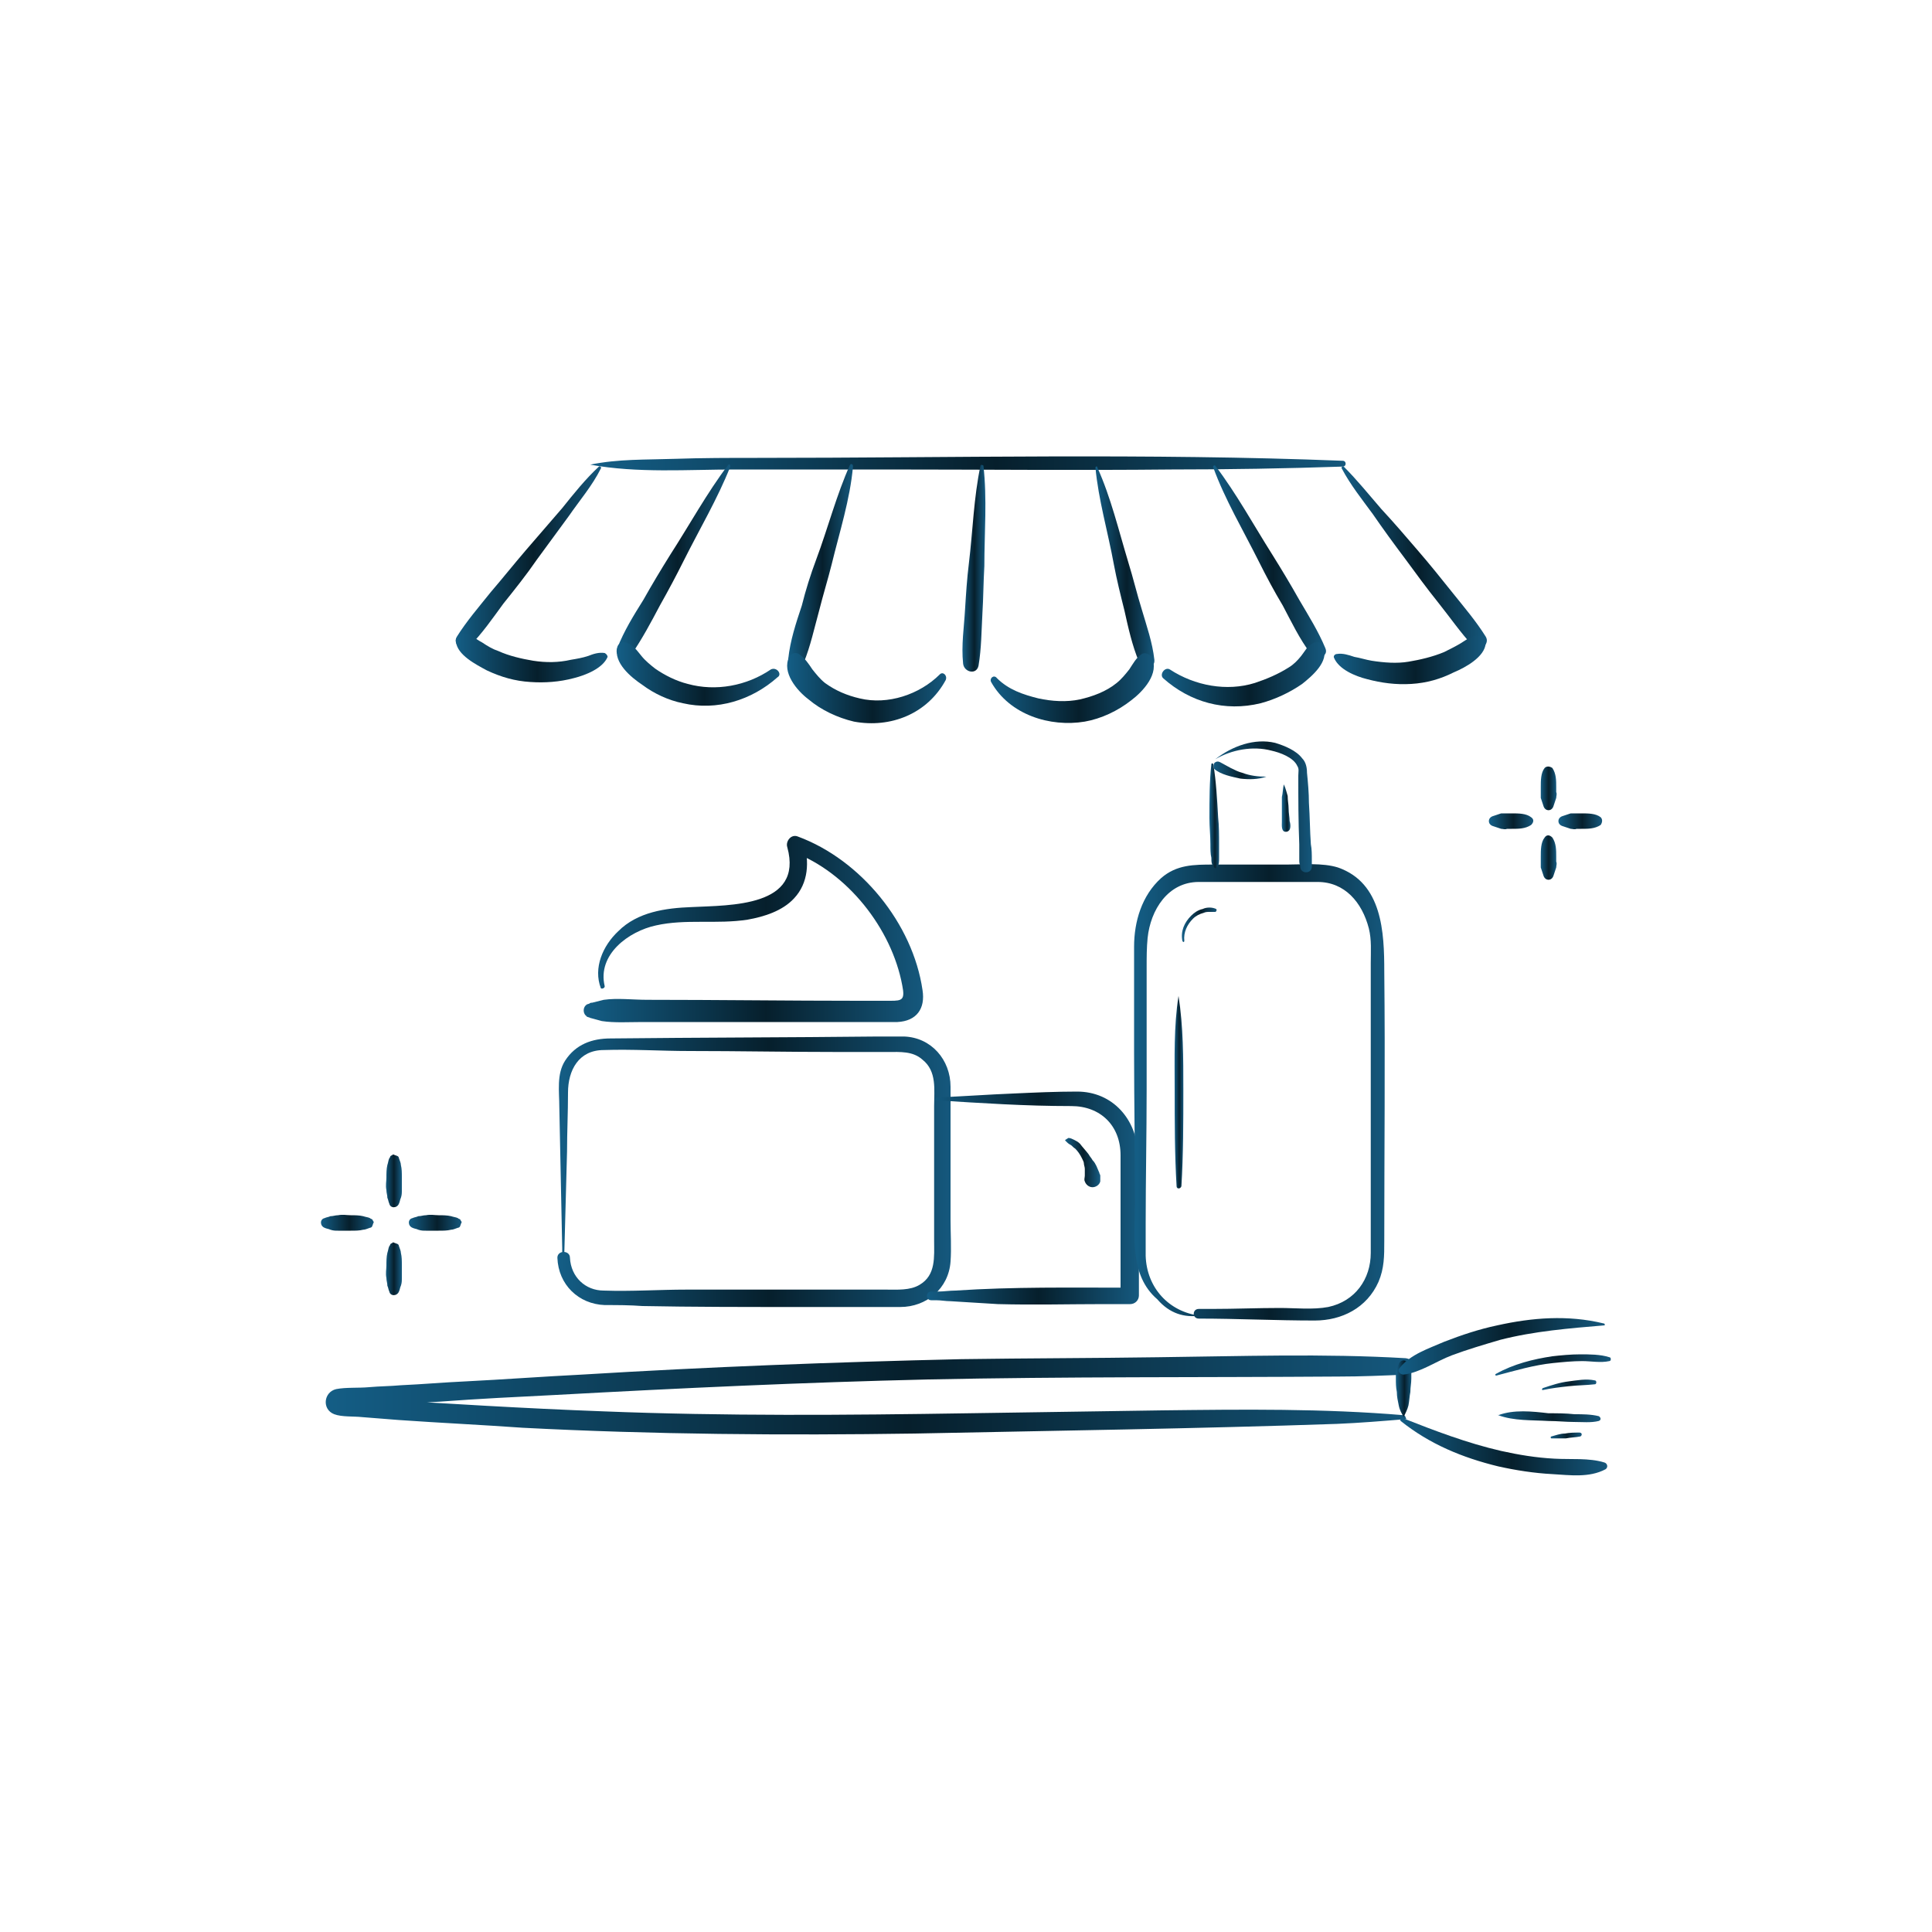 <?xml version="1.0" encoding="UTF-8"?>
<!-- Generator: Adobe Illustrator 27.4.1, SVG Export Plug-In . SVG Version: 6.00 Build 0)  -->
<svg xmlns="http://www.w3.org/2000/svg" xmlns:xlink="http://www.w3.org/1999/xlink" version="1.1" x="0px" y="0px" viewBox="0 0 200 200" style="enable-background:new 0 0 200 200;" xml:space="preserve">
<style type="text/css">
	.st0{display:none;}
	.st1{display:inline;fill:#145E86;}
	.st2{display:inline;}
	.st3{fill:#231F20;}
	.st4{fill:url(#SVGID_1_);}
	.st5{fill:url(#SVGID_00000037665625038425013170000018335916782813097094_);}
	.st6{fill:url(#SVGID_00000111157671785396689990000009528007324245720753_);}
	.st7{fill:url(#SVGID_00000021810968965735259770000000011648255297171893_);}
	.st8{fill:url(#SVGID_00000057143210355821638550000008730290163604783252_);}
	.st9{fill:url(#SVGID_00000119826655748511662250000004301099394209513127_);}
	.st10{fill:url(#SVGID_00000150812386384238425800000013954768289131806355_);}
	.st11{fill:url(#SVGID_00000099652680104247527010000008830562243668466580_);}
	.st12{fill:url(#SVGID_00000124871252367858847400000016748134140899748760_);}
	.st13{fill:url(#SVGID_00000165206623949849578240000012103608244962033547_);}
	.st14{fill:url(#SVGID_00000079447429873060040770000000216864994343610791_);}
	.st15{fill:url(#SVGID_00000031192180188580502730000018365175224325514404_);}
	.st16{fill:url(#SVGID_00000117654039853239275720000002113911590285951419_);}
	.st17{fill:url(#SVGID_00000062170251403099652960000012149502913611097266_);}
	.st18{fill:url(#SVGID_00000020358940246008887250000010023981554680933770_);}
	.st19{fill:url(#SVGID_00000018231932213390380520000003287078128998871464_);}
	.st20{fill:url(#SVGID_00000134251509223295592550000003804863075887937972_);}
	.st21{fill:url(#SVGID_00000003068461833217806270000005711603944795724966_);}
	.st22{fill:url(#SVGID_00000171688103379078420920000006504521268600301958_);}
	.st23{fill:url(#SVGID_00000018930563562789416340000011145048606434471043_);}
	.st24{fill:url(#SVGID_00000098903862115904755380000012461567360391689367_);}
	.st25{fill:url(#SVGID_00000129197246030864285710000007196916247198255745_);}
	.st26{fill:url(#SVGID_00000155119904607104129250000017975100526203149756_);}
	.st27{fill:url(#SVGID_00000177456251422066666040000002501400692053747632_);}
	.st28{fill:url(#SVGID_00000052067186002824132940000018072214740378761371_);}
	.st29{fill:url(#SVGID_00000022537203931127058120000006824863598320786073_);}
	.st30{fill:url(#SVGID_00000057114169965931861250000004307990155033345935_);}
	.st31{fill:url(#SVGID_00000145763710668024225050000003988329772199583888_);}
	.st32{fill:url(#SVGID_00000155111168901909763360000017032723967713477790_);}
	.st33{fill:url(#SVGID_00000158742577678161556180000012233313564632686471_);}
	.st34{fill:url(#SVGID_00000018939643925377776250000009758352552860120977_);}
	.st35{fill:url(#SVGID_00000010307618897844408140000003524846498164008880_);}
	.st36{fill:url(#SVGID_00000157286072913231063290000011715700744203279796_);}
	.st37{fill:url(#SVGID_00000171687112999887860490000003012771524215330723_);}
	.st38{fill:url(#SVGID_00000085963247178853572990000000302209424589803693_);}
	.st39{fill:url(#SVGID_00000091736463377231473890000018380714316945274303_);}
	.st40{fill:url(#SVGID_00000146471259384473193390000008144471916656268187_);}
	.st41{fill:url(#SVGID_00000167358951738279614320000000151428914873634188_);}
	.st42{fill:url(#SVGID_00000092441609728572007740000009339774349576042935_);}
	.st43{fill:url(#SVGID_00000028299530885879322950000005407416272342401457_);}
	.st44{fill:url(#SVGID_00000080173695453012804980000012494104288821414074_);}
	.st45{fill:url(#SVGID_00000011027322774903264600000014661660562050555301_);}
	.st46{fill:url(#SVGID_00000052077014081604456310000017108170567095333044_);}
	.st47{fill:url(#SVGID_00000067927355825359230900000015800498647401086908_);}
	.st48{fill:url(#SVGID_00000087411071412243079670000007400022711467686296_);}
	.st49{fill:url(#SVGID_00000080908726745930116700000011911972862109280157_);}
	.st50{fill:url(#SVGID_00000013151241371467958340000009908896836854168745_);}
	.st51{fill:url(#SVGID_00000126320081376293445270000003826179970789722243_);}
	.st52{fill:url(#SVGID_00000038400418893563669990000008498576134140793017_);}
	.st53{fill:url(#SVGID_00000006675078367933270930000002218332126397426338_);}
	.st54{fill:url(#SVGID_00000081605973531755067170000010727768630836720036_);}
	.st55{fill:url(#SVGID_00000022551521080963942380000015295082693014273189_);}
	.st56{fill:url(#SVGID_00000134929493977037003610000018219784396470028929_);}
	.st57{fill:url(#SVGID_00000137838895621833701060000011306221531124880272_);}
	.st58{fill:url(#SVGID_00000144324973536950506180000014783356938581311882_);}
	.st59{fill:url(#SVGID_00000182500391320114112400000011286278748326377866_);}
	.st60{fill:url(#SVGID_00000059311136552691242210000016718965974454717861_);}
	.st61{fill:url(#SVGID_00000008145788861884164840000009925822149624218754_);}
	.st62{fill:url(#SVGID_00000166668006038603264460000017453102371565488300_);}
	.st63{fill:url(#SVGID_00000107563903967723744560000016000007577935430016_);}
	.st64{fill:url(#SVGID_00000039818507101223549280000006832172428483002534_);}
	.st65{fill:url(#SVGID_00000114776516060081256310000000495771947436310687_);}
	.st66{fill:url(#SVGID_00000100370674115847029610000010780197452076601225_);}
	.st67{fill:url(#SVGID_00000098908113076645085640000012086051296580700076_);}
	.st68{fill:url(#SVGID_00000127024611408547508630000001542219635083655327_);}
	.st69{fill:url(#SVGID_00000067934522902576420800000001031632040136932537_);}
	.st70{fill:url(#SVGID_00000163782117381966036530000018025998237618498472_);}
	.st71{fill:url(#SVGID_00000075149496766117777420000007357182424519847569_);}
	.st72{fill:url(#SVGID_00000057866723471841111420000005162572769401966760_);}
	.st73{fill:url(#SVGID_00000155841225034691456460000002398940800875444896_);}
	.st74{fill:url(#SVGID_00000162349608952415618420000001610627205711423141_);}
	.st75{fill:url(#SVGID_00000092445247003103593270000009037695449248497536_);}
	.st76{fill:url(#SVGID_00000101824132419753400570000000987652686824375463_);}
	.st77{fill:url(#SVGID_00000072238350518858563520000006943886749633437057_);}
	.st78{fill:url(#SVGID_00000075877679384236391940000011983450191691945139_);}
	.st79{fill:url(#SVGID_00000091703554497633527610000008965523364704239289_);}
	.st80{fill:url(#SVGID_00000032612524999138149130000007354889414254558601_);}
	.st81{fill:url(#SVGID_00000037693468447626900110000015155771583252648865_);}
	.st82{fill:url(#SVGID_00000117664449831593146640000013934031100823873702_);}
	.st83{fill:url(#SVGID_00000045603715023946386340000010650680300400099247_);}
	.st84{fill:url(#SVGID_00000020372710472676239110000017917395164489082018_);}
	.st85{fill:url(#SVGID_00000088849031195811356780000001559630882356085421_);}
	.st86{fill:url(#SVGID_00000072977781407562343680000011190387563792274069_);}
	.st87{fill:url(#SVGID_00000025427557989959950200000000118540591750736036_);}
	.st88{fill:url(#SVGID_00000109719654212044780000000012560319892852429737_);}
	.st89{fill:url(#SVGID_00000090287259703026668780000014873759738505410188_);}
	.st90{fill:url(#SVGID_00000163784387859132188980000015758696802591546804_);}
	.st91{fill:url(#SVGID_00000175281621532359355300000016688180725486918069_);}
	.st92{fill:url(#SVGID_00000175300354734719823820000002921507001911144366_);}
	.st93{fill:url(#SVGID_00000112622153472043928600000011494241767418654626_);}
	.st94{fill:url(#SVGID_00000068675741670546635420000007653864303669260678_);}
	.st95{fill:url(#SVGID_00000010989883449406528480000008545836635915620235_);}
	.st96{fill:url(#SVGID_00000147926807262782185750000007435101533217940624_);}
	.st97{fill:url(#SVGID_00000165913681798744394690000000217243720831626643_);}
	.st98{fill:url(#SVGID_00000007386151424640113680000018100823418315520646_);}
	.st99{fill:url(#SVGID_00000046338798592641736290000010180105662294832534_);}
	.st100{fill:url(#SVGID_00000072279984991387086850000004127451095832006537_);}
	.st101{fill:url(#SVGID_00000096759062800495834940000013993799588151550107_);}
	.st102{fill:url(#SVGID_00000093179176343668785370000005041541689563352462_);}
	.st103{fill:url(#SVGID_00000105428245651134595390000004211646404586659250_);}
	.st104{fill:url(#SVGID_00000002345619481065593230000000844121604895825325_);}
	.st105{fill:url(#SVGID_00000129193273662761315600000016065279457689530291_);}
	.st106{fill:url(#SVGID_00000036223137426830985510000012331202158278058419_);}
	.st107{fill:url(#SVGID_00000129908058192339746950000017357187444838078390_);}
	.st108{fill:url(#SVGID_00000077323253926588952290000013538851946713846964_);}
	.st109{fill:url(#SVGID_00000001640988384424002300000003557282199635659407_);}
	.st110{fill:url(#SVGID_00000179632124433750097960000014680973223743835535_);}
	.st111{fill:url(#SVGID_00000180354100499867910300000017165908874735394742_);}
	.st112{fill:url(#SVGID_00000127026193720862799200000002507922375883913134_);}
	.st113{fill:url(#SVGID_00000183237941514526389310000016783598332347083454_);}
	.st114{fill:url(#SVGID_00000145030878010748932560000001735877195040254647_);}
	.st115{fill:url(#SVGID_00000051372689804968103370000007564891381619550596_);}
	.st116{fill:url(#SVGID_00000157993231300935217670000000244179852863741850_);}
	.st117{fill:url(#SVGID_00000072279371741805631200000006799584299140775049_);}
	.st118{fill:url(#SVGID_00000174575539388206729820000009204767056782451638_);}
	.st119{fill:url(#SVGID_00000031203188690623725980000008569970870738083741_);}
	.st120{fill:url(#SVGID_00000172400672332308583920000016748344656851813262_);}
	.st121{fill:url(#SVGID_00000111891672322742816650000010773808465467800757_);}
	.st122{fill:url(#SVGID_00000159443750898091244950000008322590207167453082_);}
	.st123{fill:url(#SVGID_00000087393600290600651960000010920643539332717466_);}
	.st124{fill:url(#SVGID_00000153696465803108730620000012538682550639208321_);}
	.st125{fill:url(#SVGID_00000034061676245332462570000002433232455490096799_);}
	.st126{fill:url(#SVGID_00000034768879524059299560000016193707426162638256_);}
	.st127{fill:url(#SVGID_00000039126584912926966910000015877976063280193724_);}
	.st128{fill:url(#SVGID_00000088849875897614526350000009263323391575124371_);}
	.st129{fill:url(#SVGID_00000155825340283167934210000010426524381229030274_);}
	.st130{fill:url(#SVGID_00000119082065385462885180000006509378093273357464_);}
	.st131{fill:url(#SVGID_00000073718752563908285050000003316398718120872084_);}
	.st132{fill:url(#SVGID_00000116957377996977470770000006403542446260974723_);}
	.st133{fill:url(#SVGID_00000090286810150617407750000000727087475352370563_);}
	.st134{fill:url(#SVGID_00000021114886923746879650000015784670655813147787_);}
	.st135{fill:url(#SVGID_00000103969439653799744700000017037428056956746150_);}
	.st136{fill:url(#SVGID_00000096750781075879400560000005331749551542253243_);}
	.st137{fill:url(#SVGID_00000047032548247515034980000012803615950243578506_);}
	.st138{fill:url(#SVGID_00000143596521005525457180000004953468256331762079_);}
	.st139{fill:url(#SVGID_00000173880408631125418340000005083157292952365715_);}
	.st140{fill:url(#SVGID_00000178170773436220555070000001314046113579164805_);}
	.st141{fill:url(#SVGID_00000008111686612226669200000015962868203138525340_);}
	.st142{fill:url(#SVGID_00000018231203131311353860000004319671036122316456_);}
	.st143{fill:url(#SVGID_00000171677912233755171020000002888752151527783355_);}
	.st144{fill:url(#SVGID_00000136390054499292556970000005926942128701610906_);}
	.st145{fill:url(#SVGID_00000152949948071709961620000000372428169080697998_);}
	.st146{fill:url(#SVGID_00000047774162368259365430000016862750251657034393_);}
	.st147{fill:url(#SVGID_00000183234373723389534110000004959184284517205129_);}
	.st148{fill:url(#SVGID_00000155868242939789167170000015391273650713812366_);}
	.st149{fill:url(#SVGID_00000160881664693296862740000008306397073208528297_);}
	.st150{fill:url(#SVGID_00000062159841014916042120000006891635740308934043_);}
	.st151{fill:url(#SVGID_00000035491454354674937830000013751659227709087413_);}
	.st152{fill:url(#SVGID_00000099647764302100570020000010427291728546448030_);}
	.st153{fill:url(#SVGID_00000181050593437075221370000009327135738013800872_);}
	.st154{fill:url(#SVGID_00000117638445506498244030000005947271746266379447_);}
	.st155{fill:url(#SVGID_00000096020194252484018240000005222650368014359424_);}
	.st156{fill:url(#SVGID_00000028318996993591866610000005098513938862954384_);}
	.st157{fill:url(#SVGID_00000034069385462670153430000011756521446905147545_);}
	.st158{fill:url(#SVGID_00000003075716395013116450000014455369492787502210_);}
	.st159{fill:url(#SVGID_00000177449336225114034690000016337047360076204928_);}
	.st160{fill:url(#SVGID_00000157300828591496214680000011681448560863918518_);}
	.st161{fill:url(#SVGID_00000103223633738052237810000005014646133678165143_);}
	.st162{fill:url(#SVGID_00000145776047378707896820000017952373704346881210_);}
	.st163{fill:url(#SVGID_00000117637378200199150750000001766099679980080560_);}
	.st164{fill:url(#SVGID_00000138560476829537927030000004318663056704840855_);}
	.st165{fill:url(#SVGID_00000157290797427360766030000008919388200938796719_);}
	.st166{fill:url(#SVGID_00000056421725477763521450000003887580618218355099_);}
	.st167{fill:url(#SVGID_00000039823380339884487380000011878773183187276674_);}
	.st168{fill:url(#SVGID_00000097487520977330144020000003991721712769837498_);}
	.st169{fill:url(#SVGID_00000170982099190753402510000017765684755907202202_);}
	.st170{fill:url(#SVGID_00000037654554227824928700000009326491182652982933_);}
	.st171{fill:url(#SVGID_00000129924569748483525630000011709165306836351157_);}
</style>
<g id="Layer_1" class="st0">
	<g class="st2">
		<g>
			<g>
				<g>
					<g>
						<path d="M61,48.1c4.9,0.9,10.1,0.5,15.1,0.5c5.1,0,10.2,0,15.3,0c9.9,0,19.9,0.1,29.8,0c5.9,0,11.8-0.1,17.7-0.3        c0.4,0,0.4-0.6,0-0.6c-20.2-0.8-40.4-0.3-60.6-0.3c-2.9,0-5.7,0-8.6,0.1C66.7,47.6,63.8,47.6,61,48.1C61,48.1,61,48.1,61,48.1        L61,48.1z"></path>
					</g>
				</g>
				<g>
					<g>
						<path d="M125.4,48.4c1.2,3.3,3.1,6.5,4.7,9.7c0.8,1.6,1.6,3.1,2.5,4.6c0.9,1.7,1.7,3.4,2.9,5c0.5,0.7,1.9,0.3,1.5-0.6        c-0.7-1.7-1.7-3.3-2.7-5c-0.9-1.6-1.8-3.1-2.8-4.7c-1.9-3-3.7-6.3-5.9-9.2C125.6,48.2,125.4,48.3,125.4,48.4L125.4,48.4z"></path>
					</g>
				</g>
				<g>
					<g>
						<path d="M113.2,48.5c0.3,3.3,1.3,6.7,1.9,10c0.3,1.6,0.7,3.2,1.1,4.8c0.4,1.8,0.8,3.6,1.5,5.3c0.3,0.8,1.7,0.8,1.6-0.2        c-0.2-1.8-0.8-3.5-1.3-5.2c-0.5-1.6-0.9-3.3-1.4-4.9c-1-3.3-1.8-6.7-3.2-9.8C113.4,48.3,113.2,48.3,113.2,48.5L113.2,48.5z"></path>
					</g>
				</g>
				<g>
					<g>
						<path d="M101.3,48.3c-0.7,3.3-0.8,6.8-1.2,10.1c-0.2,1.6-0.3,3.2-0.4,4.8c-0.1,1.8-0.4,3.7-0.2,5.6c0.1,0.9,1.4,1.2,1.6,0.2        c0.3-1.8,0.3-3.6,0.4-5.4c0.1-1.6,0.1-3.2,0.2-4.9c0-3.4,0.3-7-0.1-10.4C101.6,48.1,101.4,48.1,101.3,48.3L101.3,48.3z"></path>
					</g>
				</g>
				<g>
					<g>
						<path d="M138.7,48.5c0.9,1.7,2.1,3.2,3.2,4.7c1.1,1.6,2.2,3.1,3.4,4.7c1.1,1.5,2.2,3,3.4,4.5c1.2,1.5,2.3,3.1,3.6,4.5        c0.6,0.7,1.8-0.2,1.3-1c-1-1.6-2.2-3-3.4-4.5c-1.2-1.5-2.4-3-3.7-4.5c-1.2-1.4-2.4-2.8-3.7-4.2c-1.3-1.5-2.5-3-3.9-4.4        C138.8,48.3,138.7,48.4,138.7,48.5L138.7,48.5z"></path>
					</g>
				</g>
				<g>
					<g>
						<path d="M102.5,70.6c1.9,3.4,6.1,4.7,9.7,4.1c1.7-0.3,3.4-1.1,4.8-2.2c1.2-0.9,3-2.8,2.1-4.5c-0.2-0.3-0.7-0.5-1-0.3        c-0.6,0.4-0.9,1-1.3,1.6c-0.4,0.5-0.8,1-1.3,1.4c-1.1,0.9-2.5,1.4-3.8,1.7c-1.4,0.3-2.9,0.2-4.3-0.1c-1.6-0.4-3.1-0.9-4.3-2.1        C102.8,69.8,102.3,70.2,102.5,70.6L102.5,70.6z"></path>
					</g>
				</g>
				<g>
					<g>
						<path d="M120.3,70.3c2.8,2.5,6.4,3.5,10.1,2.6c1.5-0.4,3-1.1,4.3-2c1-0.8,2.8-2.3,2.2-3.8c-0.2-0.5-0.6-0.7-1.1-0.4        c-0.6,0.3-0.8,0.8-1.2,1.3c-0.4,0.5-0.8,0.9-1.3,1.2c-1.1,0.7-2.3,1.2-3.5,1.6c-2.9,0.9-6.2,0.3-8.8-1.4        C120.5,69,119.8,69.8,120.3,70.3L120.3,70.3z"></path>
					</g>
				</g>
				<g>
					<g>
						<path d="M138,68.1c0.5,1.2,2.2,1.9,3.4,2.2c1.5,0.4,3,0.6,4.6,0.5c1.6-0.1,3-0.5,4.4-1.2c1.2-0.5,3.2-1.6,3.3-3        c0-0.5-0.4-0.8-0.8-0.8c-0.7,0-1.3,0.5-1.8,0.8c-0.5,0.3-1.1,0.6-1.7,0.9c-1.2,0.5-2.5,0.8-3.7,1c-1.2,0.2-2.5,0.1-3.8-0.1        c-0.6-0.1-1.2-0.3-1.8-0.4c-0.6-0.2-1.2-0.4-1.8-0.3C138,67.7,137.9,68,138,68.1L138,68.1z"></path>
					</g>
				</g>
				<g>
					<g>
						<path d="M75.2,48.1c-2.2,2.9-4,6.2-6,9.3c-1,1.6-1.9,3.1-2.8,4.7c-1,1.6-2,3.2-2.7,5c-0.4,0.9,1,1.3,1.5,0.6        c1.1-1.6,2-3.3,2.9-5c0.9-1.6,1.7-3.1,2.5-4.7c1.6-3.2,3.5-6.4,4.8-9.7C75.5,48.1,75.3,48,75.2,48.1L75.2,48.1z"></path>
					</g>
				</g>
				<g>
					<g>
						<path d="M87.9,48.1c-1.4,3.1-2.3,6.6-3.5,9.8c-0.6,1.6-1.1,3.2-1.5,4.8c-0.6,1.8-1.2,3.6-1.4,5.5c-0.1,1,1.2,1.4,1.6,0.4        c0.7-1.7,1.1-3.6,1.6-5.4c0.4-1.6,0.9-3.2,1.3-4.8c0.8-3.3,1.9-6.7,2.2-10.1C88.1,48.1,87.9,48,87.9,48.1L87.9,48.1z"></path>
					</g>
				</g>
				<g>
					<g>
						<path d="M61.8,48.4c-1.4,1.3-2.6,2.8-3.8,4.3c-1.3,1.5-2.5,2.9-3.8,4.4c-1.2,1.4-2.4,2.9-3.6,4.3c-1.2,1.5-2.5,3-3.5,4.6        c-0.5,0.8,0.6,1.7,1.3,1c1.3-1.3,2.4-2.9,3.5-4.4c1.2-1.5,2.4-3,3.5-4.6c1.1-1.5,2.2-3,3.3-4.5c1.1-1.6,2.4-3.1,3.3-4.9        C62.1,48.4,62,48.3,61.8,48.4L61.8,48.4z"></path>
					</g>
				</g>
				<g>
					<g>
						<path d="M97.1,69.9c-2.1,2.1-5.4,3.2-8.3,2.5c-1.3-0.3-2.5-0.8-3.6-1.6c-0.5-0.4-0.9-0.9-1.3-1.4c-0.4-0.6-0.8-1.2-1.4-1.6        c-0.3-0.2-0.8-0.1-1,0.3c-0.8,1.6,0.8,3.5,2,4.4c1.3,1.1,3,1.9,4.7,2.3c3.8,0.7,7.6-0.8,9.5-4.3C98,70,97.5,69.5,97.1,69.9        L97.1,69.9z"></path>
					</g>
				</g>
				<g>
					<g>
						<path d="M79.7,69.4c-2.5,1.7-5.7,2.3-8.6,1.5c-1.2-0.3-2.4-0.9-3.4-1.6c-0.5-0.4-1-0.8-1.4-1.3c-0.5-0.6-0.8-1.1-1.6-1.4        c-0.4-0.1-0.8,0.1-0.9,0.5c-0.4,1.6,1.4,3.1,2.6,3.9c1.2,0.9,2.7,1.6,4.2,1.9c3.5,0.8,7.1-0.3,9.8-2.7        C80.9,69.8,80.2,69,79.7,69.4L79.7,69.4z"></path>
					</g>
				</g>
				<g>
					<g>
						<path d="M62.5,67.7c-0.6-0.1-1.2,0.1-1.7,0.3c-0.6,0.2-1.2,0.3-1.8,0.4c-1.3,0.3-2.6,0.3-3.9,0.1c-1.2-0.2-2.5-0.5-3.6-1        c-0.6-0.2-1.1-0.5-1.7-0.9c-0.6-0.3-1.2-0.9-1.9-0.9c-0.4,0-0.9,0.4-0.8,0.8c0.1,1.4,2.1,2.4,3.2,3c1.5,0.7,2.9,1.1,4.5,1.2        c1.5,0.1,3,0,4.5-0.4c1.2-0.3,3-1,3.5-2.2C62.8,68,62.7,67.7,62.5,67.7L62.5,67.7z"></path>
					</g>
				</g>
			</g>
			<g>
				<g>
					<g>
						<path d="M58.3,130.4c0.1-3.7,0.2-7.4,0.3-11.2c0-2,0.1-4,0.1-6.1c0-2.3,1.1-4.4,3.7-4.4c3-0.1,5.9,0.1,8.9,0.1        c5,0,10.1,0.1,15.1,0.1c1.8,0,3.6,0,5.4,0c1.3,0,2.6-0.1,3.6,0.8c1.5,1.2,1.2,3.1,1.2,4.8c0,2.3,0,4.6,0,6.9c0,2.3,0,4.7,0,7        c0,1.7,0.2,3.6-1.5,4.6c-1,0.6-2.3,0.5-3.5,0.5c-1.8,0-3.7,0-5.5,0c-5,0-10.1,0-15.1,0c-2.9,0-5.7,0.2-8.6,0.1        c-1.9,0-3.4-1.4-3.5-3.4c0-0.8-1.3-0.8-1.3,0c0.1,2.8,2.2,4.8,4.9,4.9c1.3,0,2.6,0,3.9,0.1c5.2,0.1,10.4,0.1,15.5,0.1        c3.7,0,7.5,0,11.2,0c2.7,0,5-1.9,5.2-4.7c0.1-1.4,0-2.9,0-4.3c0-4.6,0-9.2,0-13.8c0-2.8-2-5.1-4.8-5.2c-0.9,0-1.9,0-2.8,0        c-9.2,0.1-18.4,0.1-27.6,0.2c-1.9,0-3.6,0.6-4.7,2.3c-0.9,1.4-0.6,3.2-0.6,4.8c0.1,4.9,0.2,9.7,0.3,14.6c0,0.4,0,0.8,0,1.2        C58.1,130.5,58.3,130.5,58.3,130.4z"></path>
					</g>
				</g>
				<g>
					<g>
						<path d="M62.4,102.2c-0.8-3.3,2.5-5.7,5.3-6.3c3.1-0.7,6.3-0.1,9.5-0.6c1.7-0.3,3.6-0.9,4.8-2.2c1.5-1.6,1.6-3.8,1-5.9        c-0.4,0.4-0.8,0.8-1.1,1.1c5.6,2.1,10.2,7.9,11.3,13.8c0.3,1.5,0,1.6-1.2,1.6c-1.1,0-2.2,0-3.3,0c-7.3,0-14.6-0.1-21.9-0.1        c-1.5,0-3.1-0.2-4.5,0c-0.4,0.1-0.8,0.2-1.2,0.3c-0.1,0-0.2,0-0.3,0.1c-0.7,0.2,0.1,0,0.1,0c-0.9,0-0.9,1.4,0,1.4        c0.2,0-0.8-0.2-0.2,0c0.1,0,0.2,0.1,0.3,0.1c0.4,0.1,0.7,0.2,1.1,0.3c1.3,0.2,2.8,0.1,4.2,0.1c4.1,0,8.2,0,12.4,0        c3.7,0,7.5,0,11.2,0c0.9,0,1.9,0,2.8,0c2-0.1,2.9-1.4,2.6-3.3c-1-6.9-6.4-13.5-12.9-15.9c-0.7-0.3-1.3,0.5-1.1,1.1        c1.7,6.2-5.9,6-9.9,6.2c-2.7,0.1-5.6,0.5-7.6,2.5c-1.6,1.5-2.6,3.8-1.8,5.9C62.2,102.5,62.5,102.4,62.4,102.2L62.4,102.2z"></path>
					</g>
				</g>
				<g>
					<g>
						<path d="M96.7,113.9c4.7,0.3,9.3,0.6,14,0.6c3,0,5.1,2,5.1,5.1c0,2.5,0,5,0,7.5c0,2.4,0,4.7,0,7.1c0.3-0.3,0.6-0.6,0.9-0.9        c-6,0-12-0.1-18,0.3c-0.6,0-1.2,0.1-1.8,0.1c-0.2,0-0.4,0-0.5,0c-0.1,0-0.3,0-0.2,0c-0.6,0-0.6,0.9,0,0.9c-0.1,0,0.4,0,0.5,0        c0.5,0,1,0.1,1.5,0.1c1.6,0.1,3.3,0.2,4.9,0.3c3.7,0.1,7.4,0,11.1,0c0.9,0,1.7,0,2.6,0c0.5,0,0.9-0.4,0.9-0.9        c0-4.9,0-9.7-0.1-14.6c-0.1-3.6-2.6-6.5-6.3-6.5c-2.2,0-4.4,0.1-6.6,0.2c-2.6,0.1-5.2,0.3-7.9,0.4        C96.6,113.8,96.6,113.9,96.7,113.9L96.7,113.9z"></path>
					</g>
				</g>
				<g>
					<g>
						<path d="M110.1,118.2c0.2,0.2,0.3,0.3,0.5,0.4c0.2,0.1,0.3,0.3,0.5,0.4c0.3,0.3,0.5,0.6,0.7,1c0.1,0.2,0.2,0.4,0.2,0.5        c0,0.2,0.1,0.4,0.1,0.6c0,0.2,0,0.4,0,0.6c0,0,0,0.1,0,0.1c0-0.1,0,0,0,0c0,0.2-0.1,0.4,0,0.6c0.1,0.3,0.4,0.6,0.8,0.6        c0.3,0,0.7-0.2,0.8-0.6c0-0.2,0-0.4,0-0.6c0-0.1-0.1-0.2-0.1-0.3c-0.1-0.2-0.2-0.5-0.3-0.7c-0.1-0.2-0.2-0.4-0.4-0.6        c-0.1-0.2-0.3-0.4-0.4-0.6c-0.3-0.4-0.6-0.7-0.9-1.1c-0.2-0.2-0.4-0.3-0.6-0.4c-0.2-0.1-0.4-0.2-0.6-0.2        C110.1,118,110.1,118.1,110.1,118.2L110.1,118.2z"></path>
					</g>
				</g>
				<g>
					<g>
						<g>
							<path d="M124,136.2c-3.2-0.4-5.5-2.9-5.6-6.2c0-1.1,0-2.2,0-3.3c0-4.6,0.1-9.3,0.1-13.9c0-4.2,0-8.5,0-12.7c0-1,0-2,0.1-3         c0.3-2.9,2.1-5.8,5.3-5.8c4.1,0,8.2,0,12.3,0c2.8,0,4.6,2.1,5.3,4.8c0.3,1.2,0.2,2.4,0.2,3.6c0,8.8,0,17.6,0,26.4         c0,1.2,0,2.4,0,3.6c0,2.7-1.6,5-4.4,5.6c-1.6,0.3-3.4,0.1-5,0.1c-2.3,0-4.7,0.1-7,0.1c-0.5,0-0.9,0-1.4,0c-0.7,0-0.7,1,0,1         c4,0,8,0.2,12,0.2c2.8,0,5.4-1.3,6.6-4c0.6-1.4,0.6-2.7,0.6-4.2c0-9.3,0.1-18.6,0-27.9c0-4.1-0.2-9.2-4.8-10.8         c-1.6-0.5-3.7-0.3-5.3-0.3c-2.5,0-5.1,0-7.6,0c-2,0-3.8,0-5.4,1.4c-2,1.8-2.8,4.5-2.8,7.1c0,3.7,0,7.4,0,11         c0,5.2,0.1,10.4,0.1,15.6c0,3.4-0.6,7.4,2.3,9.9C121,136,122.4,136.4,124,136.2C124.1,136.3,124.1,136.2,124,136.2z"></path>
						</g>
					</g>
					<g>
						<g>
							<g>
								<path d="M125.3,79.2c-0.2,1.8-0.2,3.7-0.2,5.6c0,0.9,0.1,1.8,0.1,2.7c0,0.5,0,1,0.1,1.4c0,0.4,0,0.7,0.3,1          c0.1,0.1,0.2,0.1,0.3,0c0.2-0.3,0.2-0.6,0.2-1c0-0.5,0-1,0-1.4c0-0.9,0-1.9-0.1-2.8c-0.1-1.8-0.2-3.7-0.5-5.5          C125.5,79,125.3,79.1,125.3,79.2L125.3,79.2z"></path>
							</g>
						</g>
						<g>
							<g>
								<path d="M125.6,78.6c1.7-1,3.9-1.4,5.8-0.9c0.9,0.2,2.3,0.7,2.7,1.6c0.2,0.3,0.1,0.6,0.1,1c0,2.4,0,4.7,0.1,7.1          c0,0.5,0,1.1,0,1.6c0,0.2,0,0.4,0.1,0.6c0,0.1,0,0.3,0,0.1c0,0.8,1.2,0.8,1.2,0c0,0.3,0,0,0-0.2c0-0.2,0-0.3,0-0.5          c0-0.5,0-1.1-0.1-1.6c-0.1-1.4-0.1-2.8-0.2-4.3c0-1-0.1-2.1-0.2-3.1c0-0.5-0.1-1.1-0.5-1.5c-0.6-0.8-1.8-1.3-2.8-1.6          C129.8,76.5,127.4,77.2,125.6,78.6C125.6,78.6,125.6,78.6,125.6,78.6L125.6,78.6z"></path>
							</g>
						</g>
						<g>
							<g>
								<path d="M130.9,80.5c-0.9,0-1.7-0.1-2.5-0.4c-0.4-0.1-0.8-0.3-1.2-0.5c-0.4-0.2-0.7-0.4-1.1-0.6c-0.2-0.1-0.4-0.1-0.6,0.1          c-0.1,0.2-0.1,0.4,0,0.6c0.7,0.6,1.8,0.8,2.7,1C129.1,80.8,130.1,80.7,130.9,80.5C131,80.5,131,80.5,130.9,80.5L130.9,80.5z          "></path>
							</g>
						</g>
						<g>
							<g>
								<path d="M132.8,81.3c-0.1,0.4-0.1,0.9-0.2,1.3c0,0.4,0,0.8,0,1.3c0,0.4,0,0.8,0,1.3c0,0.3-0.1,1.1,0.5,1          c0.5-0.1,0.4-0.8,0.3-1.1c0-0.4-0.1-0.8-0.1-1.3c0-0.4-0.1-0.8-0.1-1.3C133.1,82.1,133,81.7,132.8,81.3          C132.8,81.2,132.8,81.2,132.8,81.3L132.8,81.3z"></path>
							</g>
						</g>
					</g>
					<g>
						<g>
							<path d="M121.9,103.1c-0.5,3.2-0.4,6.4-0.4,9.7c0,3.4,0,6.7,0.2,10c0,0.3,0.4,0.3,0.5,0c0.2-3.3,0.2-6.7,0.2-10         C122.3,109.6,122.4,106.3,121.9,103.1C121.9,103.1,121.9,103.1,121.9,103.1L121.9,103.1z"></path>
						</g>
					</g>
					<g>
						<g>
							<path d="M122.5,97.4c-0.1-0.9,0.3-1.7,0.9-2.3c0.3-0.3,0.7-0.5,1.1-0.6c0.2-0.1,0.4-0.1,0.6-0.1c0.2,0,0.4,0,0.6,0         c0.1,0,0.2-0.2,0.1-0.3c-0.4-0.2-1-0.2-1.4,0c-0.5,0.1-0.9,0.4-1.2,0.7c-0.7,0.7-1.1,1.6-0.9,2.6         C122.3,97.6,122.5,97.5,122.5,97.4L122.5,97.4z"></path>
						</g>
					</g>
				</g>
			</g>
			<g>
				<g>
					<g>
						<path d="M145.2,146.5c-8.3-0.7-16.6-0.6-25-0.5c-6.7,0.1-13.3,0.2-20,0.3c-12.7,0.2-25.3,0.3-37.9-0.2        c-8.1-0.3-16.2-0.8-24.2-1.3c-0.6,0-1.1-0.1-1.7-0.1c-0.2,0-0.5-0.1-0.7-0.1c-0.1,0-0.2,0-0.2,0c-0.5-0.1-0.6,0.2-0.2,1.1        c0.2,0.1,1.2-0.1,1.5-0.1c0.6,0,1.3-0.1,1.9-0.1c2.2-0.1,4.5-0.3,6.7-0.4c4-0.3,8.1-0.5,12.1-0.7c12.8-0.7,25.6-1.3,38.5-1.6        c14.2-0.3,28.3-0.2,42.5-0.3c2.3,0,4.6-0.1,6.9-0.2c1.1-0.1,1.1-1.6,0-1.7c-8.5-0.5-17.1-0.2-25.6-0.1        c-6.8,0.1-13.6,0.1-20.4,0.2c-13.1,0.3-26.2,0.8-39.3,1.6c-4,0.2-8,0.5-12,0.7c-2.2,0.1-4.5,0.3-6.7,0.4        c-1.1,0.1-2.2,0.1-3.3,0.2c-1.1,0.1-2.4,0-3.4,0.2c-1.3,0.3-1.5,2.1-0.2,2.6c0.8,0.3,2,0.2,2.9,0.3c1.3,0.1,2.5,0.2,3.8,0.3        c4.3,0.3,8.6,0.5,12.8,0.8c13.5,0.7,27.1,0.8,40.6,0.6c14.6-0.3,29.1-0.5,43.7-1c2.4-0.1,4.8-0.3,7.2-0.5        C145.4,146.8,145.4,146.5,145.2,146.5L145.2,146.5z"></path>
					</g>
				</g>
				<g>
					<g>
						<path d="M145.2,146.8c0.2-0.4,0.4-0.8,0.5-1.2c0.1-0.5,0.1-0.9,0.2-1.4c0-0.5,0.1-0.9,0.1-1.4c0-0.2,0-0.5,0-0.7        c0-0.3-0.2-0.5-0.3-0.8c-0.2-0.5-0.8-0.5-1,0c-0.1,0.2-0.2,0.5-0.3,0.8c0,0.2,0,0.5,0,0.7c0,0.5,0,0.9,0.1,1.4        c0,0.5,0.1,0.9,0.2,1.4C144.8,146,145,146.4,145.2,146.8C145.2,146.8,145.2,146.8,145.2,146.8L145.2,146.8z"></path>
					</g>
				</g>
				<g>
					<g>
						<path d="M165.9,137c-3.7-0.9-7.4-0.6-11,0.2c-1.9,0.4-3.7,1-5.5,1.7c-1.6,0.7-3.5,1.3-4.6,2.7c-0.3,0.3,0,0.7,0.4,0.7        c1.7-0.2,3.4-1.4,5-2c1.6-0.6,3.3-1.1,5-1.6c3.5-0.9,7.2-1.2,10.8-1.5C166,137.3,166.1,137.1,165.9,137L165.9,137z"></path>
					</g>
				</g>
				<g>
					<g>
						<path d="M144.9,147.1c3,2.4,6.4,3.8,10.1,4.7c1.8,0.4,3.7,0.7,5.6,0.8c1.8,0.1,3.8,0.4,5.5-0.5c0.3-0.2,0.2-0.6-0.1-0.7        c-1.6-0.5-3.5-0.3-5.2-0.4c-1.9-0.1-3.7-0.4-5.5-0.8c-3.5-0.8-6.9-2.1-10.2-3.4C144.9,146.8,144.8,147,144.9,147.1        L144.9,147.1z"></path>
					</g>
				</g>
				<g>
					<g>
						<path d="M154.8,142.4c1.9-0.5,3.9-1.1,5.9-1.3c1-0.1,2-0.2,3-0.2c0.9,0,1.9,0.2,2.8,0c0.2,0,0.2-0.4,0-0.4        c-0.9-0.3-2.1-0.3-3-0.3c-1,0-2,0.1-2.9,0.2c-2,0.3-4,0.8-5.8,1.8C154.6,142.3,154.7,142.4,154.8,142.4L154.8,142.4z"></path>
					</g>
				</g>
				<g>
					<g>
						<path d="M159.5,143.9c0.9-0.2,1.8-0.3,2.7-0.4c0.9-0.1,1.8-0.1,2.7-0.2c0.2,0,0.2-0.4,0-0.4c-0.9-0.2-1.9,0-2.7,0.1        c-0.9,0.1-1.8,0.4-2.7,0.7C159.4,143.8,159.5,144,159.5,143.9L159.5,143.9z"></path>
					</g>
				</g>
				<g>
					<g>
						<path d="M154.9,146.5c1.6,0.6,3.5,0.5,5.2,0.6c0.9,0,1.8,0.1,2.6,0.1c0.9,0,1.8,0.1,2.6-0.1c0.3-0.1,0.2-0.4,0-0.5        c-0.8-0.2-1.7-0.2-2.5-0.2c-0.9-0.1-1.8-0.1-2.7-0.1C158.4,146.2,156.6,145.9,154.9,146.5        C154.9,146.4,154.9,146.5,154.9,146.5L154.9,146.5z"></path>
					</g>
				</g>
				<g>
					<g>
						<path d="M160.5,148.9c0.5,0,1,0,1.5,0c0.5-0.1,1-0.1,1.5-0.2c0.2-0.1,0.2-0.4-0.1-0.4c-0.5,0-1,0-1.5,0.1        c-0.5,0-1,0.2-1.4,0.3C160.3,148.7,160.4,148.9,160.5,148.9L160.5,148.9z"></path>
					</g>
				</g>
			</g>
		</g>
		<g>
			<g>
				<g>
					<g>
						<path d="M159.8,79.6c-0.4,0.5-0.4,1.3-0.4,2c0,0.4,0,0.7,0,1.1c0.1,0.3,0.2,0.6,0.3,0.9c0.2,0.5,0.8,0.5,1,0        c0.1-0.3,0.2-0.6,0.3-0.9c0-0.2,0.1-0.4,0-0.6c0-0.2,0-0.3,0-0.5c0-0.7,0-1.4-0.4-2C160.3,79.3,160,79.3,159.8,79.6        L159.8,79.6z"></path>
					</g>
				</g>
				<g>
					<g>
						<path d="M159.8,86.7c-0.4,0.5-0.4,1.3-0.4,2c0,0.4,0,0.7,0,1.1c0.1,0.3,0.2,0.6,0.3,0.9c0.2,0.5,0.8,0.5,1,0        c0.1-0.3,0.2-0.6,0.3-0.9c0-0.2,0.1-0.4,0-0.6c0-0.2,0-0.3,0-0.5c0-0.7,0-1.4-0.4-2C160.3,86.4,160,86.4,159.8,86.7        L159.8,86.7z"></path>
					</g>
				</g>
			</g>
			<g>
				<g>
					<g>
						<path d="M165.5,84.6c-0.5-0.4-1.3-0.4-2-0.4c-0.4,0-0.7,0-1.1,0c-0.3,0.1-0.6,0.2-0.9,0.3c-0.5,0.2-0.5,0.8,0,1        c0.3,0.1,0.6,0.2,0.9,0.3c0.2,0,0.4,0.1,0.6,0c0.2,0,0.3,0,0.5,0c0.7,0,1.4,0,2-0.4C165.8,85.1,165.8,84.8,165.5,84.6        L165.5,84.6z"></path>
					</g>
				</g>
				<g>
					<g>
						<path d="M158.4,84.6c-0.5-0.4-1.3-0.4-2-0.4c-0.4,0-0.7,0-1.1,0c-0.3,0.1-0.6,0.2-0.9,0.3c-0.5,0.2-0.5,0.8,0,1        c0.3,0.1,0.6,0.2,0.9,0.3c0.2,0,0.4,0.1,0.6,0c0.2,0,0.3,0,0.5,0c0.7,0,1.4,0,2-0.4C158.7,85.1,158.7,84.8,158.4,84.6        L158.4,84.6z"></path>
					</g>
				</g>
			</g>
		</g>
		<g>
			<g>
				<g>
					<g>
						<path d="M40.5,119.5c-0.1,0.1-0.2,0.1-0.3,0.2c0,0.1-0.1,0.2-0.1,0.2c-0.1,0.2-0.1,0.4-0.2,0.7c-0.1,0.4-0.1,0.9-0.1,1.3        c0,0.4-0.1,0.8,0,1.3c0,0.3,0.1,0.5,0.1,0.8c0.1,0.2,0.1,0.4,0.2,0.6c0.1,0.5,0.8,0.5,1,0c0.1-0.2,0.1-0.4,0.2-0.6        c0.1-0.3,0.1-0.5,0.1-0.8c0-0.4,0-0.8,0-1.3c0-0.5,0-0.9-0.1-1.3c0-0.2-0.1-0.4-0.2-0.7c0-0.1-0.1-0.2-0.1-0.2        C40.9,119.6,40.7,119.6,40.5,119.5C40.6,119.5,40.6,119.5,40.5,119.5L40.5,119.5z"></path>
					</g>
				</g>
				<g>
					<g>
						<path d="M40.5,128.6c-0.1,0.1-0.2,0.1-0.3,0.2c0,0.1-0.1,0.2-0.1,0.2c-0.1,0.2-0.1,0.4-0.2,0.7c-0.1,0.4-0.1,0.9-0.1,1.3        c0,0.4-0.1,0.8,0,1.3c0,0.3,0.1,0.5,0.1,0.8c0.1,0.2,0.1,0.4,0.2,0.6c0.1,0.5,0.8,0.5,1,0c0.1-0.2,0.1-0.4,0.2-0.6        c0.1-0.3,0.1-0.5,0.1-0.8c0-0.4,0-0.8,0-1.3c0-0.5,0-0.9-0.1-1.3c0-0.2-0.1-0.4-0.2-0.7c0-0.1-0.1-0.2-0.1-0.2        C40.9,128.7,40.7,128.7,40.5,128.6C40.6,128.6,40.6,128.6,40.5,128.6L40.5,128.6z"></path>
					</g>
				</g>
			</g>
			<g>
				<g>
					<g>
						<path d="M47.6,126.5c-0.1-0.1-0.1-0.2-0.2-0.3c-0.1,0-0.2-0.1-0.2-0.1c-0.2-0.1-0.4-0.1-0.7-0.2c-0.4-0.1-0.9-0.1-1.3-0.1        c-0.4,0-0.8-0.1-1.3,0c-0.3,0-0.5,0.1-0.8,0.1c-0.2,0.1-0.4,0.1-0.6,0.2c-0.5,0.1-0.5,0.8,0,1c0.2,0.1,0.4,0.1,0.6,0.2        c0.3,0.1,0.5,0.1,0.8,0.1c0.4,0,0.8,0,1.3,0c0.5,0,0.9,0,1.3-0.1c0.2,0,0.4-0.1,0.7-0.2c0.1,0,0.2-0.1,0.2-0.1        C47.5,126.9,47.5,126.7,47.6,126.5C47.7,126.6,47.7,126.6,47.6,126.5L47.6,126.5z"></path>
					</g>
				</g>
				<g>
					<g>
						<path d="M38.6,126.5c-0.1-0.1-0.1-0.2-0.2-0.3c-0.1,0-0.2-0.1-0.2-0.1c-0.2-0.1-0.4-0.1-0.7-0.2c-0.4-0.1-0.9-0.1-1.3-0.1        c-0.4,0-0.8-0.1-1.3,0c-0.3,0-0.5,0.1-0.8,0.1c-0.2,0.1-0.4,0.1-0.6,0.2c-0.5,0.1-0.5,0.8,0,1c0.2,0.1,0.4,0.1,0.6,0.2        c0.3,0.1,0.5,0.1,0.8,0.1c0.4,0,0.8,0,1.3,0c0.5,0,0.9,0,1.3-0.1c0.2,0,0.4-0.1,0.7-0.2c0.1,0,0.2-0.1,0.2-0.1        C38.5,126.9,38.5,126.7,38.6,126.5C38.6,126.6,38.6,126.6,38.6,126.5L38.6,126.5z"></path>
					</g>
				</g>
			</g>
		</g>
	</g>
</g>
<g id="expand">
	<g>
		<g>
			<g>
				<g>
					<linearGradient id="SVGID_1_" gradientUnits="userSpaceOnUse" x1="61.128" y1="48.002" x2="139.284" y2="48.002">
						<stop offset="0" style="stop-color:#145E86"></stop>
						<stop offset="0.537" style="stop-color:#061F2C"></stop>
						<stop offset="1" style="stop-color:#15587D"></stop>
					</linearGradient>
					<path class="st4" d="M61.1,48.1c4.9,0.9,10.1,0.5,15.1,0.5c5.1,0,10.2,0,15.3,0c9.9,0,19.9,0.1,29.8,0c5.9,0,11.8-0.1,17.7-0.3       c0.4,0,0.4-0.6,0-0.6c-20.2-0.8-40.4-0.3-60.6-0.3c-2.9,0-5.7,0-8.6,0.1C66.9,47.6,64,47.5,61.1,48.1       C61.1,48,61.1,48.1,61.1,48.1L61.1,48.1z"></path>
				</g>
				<g>
					
						<linearGradient id="SVGID_00000019679251715811204840000006821556767229867157_" gradientUnits="userSpaceOnUse" x1="125.554" y1="58.108" x2="137.141" y2="58.108">
						<stop offset="0" style="stop-color:#145E86"></stop>
						<stop offset="0.537" style="stop-color:#061F2C"></stop>
						<stop offset="1" style="stop-color:#15587D"></stop>
					</linearGradient>
					<path style="fill:url(#SVGID_00000019679251715811204840000006821556767229867157_);" d="M125.6,48.4c1.2,3.3,3.1,6.5,4.7,9.7       c0.8,1.6,1.6,3.1,2.5,4.6c0.9,1.7,1.7,3.4,2.9,5c0.5,0.7,1.9,0.3,1.5-0.6c-0.7-1.7-1.7-3.3-2.7-5c-0.9-1.6-1.8-3.1-2.8-4.7       c-1.9-3-3.7-6.3-5.9-9.2C125.7,48.1,125.5,48.3,125.6,48.4L125.6,48.4z"></path>
				</g>
				<g>
					
						<linearGradient id="SVGID_00000134214022342709883170000010965836177548131222_" gradientUnits="userSpaceOnUse" x1="113.371" y1="58.708" x2="119.456" y2="58.708">
						<stop offset="0" style="stop-color:#145E86"></stop>
						<stop offset="0.537" style="stop-color:#061F2C"></stop>
						<stop offset="1" style="stop-color:#15587D"></stop>
					</linearGradient>
					<path style="fill:url(#SVGID_00000134214022342709883170000010965836177548131222_);" d="M113.4,48.4c0.3,3.3,1.3,6.7,1.9,10       c0.3,1.6,0.7,3.2,1.1,4.8c0.4,1.8,0.8,3.6,1.5,5.3c0.3,0.8,1.7,0.8,1.6-0.2c-0.2-1.8-0.8-3.5-1.3-5.2c-0.5-1.6-0.9-3.3-1.4-4.9       c-1-3.3-1.8-6.7-3.2-9.8C113.6,48.2,113.4,48.3,113.4,48.4L113.4,48.4z"></path>
				</g>
				<g>
					
						<linearGradient id="SVGID_00000103946408853218185230000004797493931941545094_" gradientUnits="userSpaceOnUse" x1="99.623" y1="58.823" x2="101.931" y2="58.823">
						<stop offset="0" style="stop-color:#145E86"></stop>
						<stop offset="0.537" style="stop-color:#061F2C"></stop>
						<stop offset="1" style="stop-color:#15587D"></stop>
					</linearGradient>
					<path style="fill:url(#SVGID_00000103946408853218185230000004797493931941545094_);" d="M101.5,48.2       c-0.7,3.3-0.8,6.8-1.2,10.1c-0.2,1.6-0.3,3.2-0.4,4.8c-0.1,1.8-0.4,3.7-0.2,5.6c0.1,0.9,1.4,1.2,1.6,0.2       c0.3-1.8,0.3-3.6,0.4-5.4c0.1-1.6,0.1-3.2,0.2-4.9c0-3.4,0.3-7-0.1-10.4C101.7,48.1,101.5,48.1,101.5,48.2L101.5,48.2z"></path>
				</g>
				<g>
					
						<linearGradient id="SVGID_00000119084174638325952480000006514424122165111702_" gradientUnits="userSpaceOnUse" x1="138.857" y1="57.706" x2="153.859" y2="57.706">
						<stop offset="0" style="stop-color:#145E86"></stop>
						<stop offset="0.537" style="stop-color:#061F2C"></stop>
						<stop offset="1" style="stop-color:#15587D"></stop>
					</linearGradient>
					<path style="fill:url(#SVGID_00000119084174638325952480000006514424122165111702_);" d="M138.9,48.5c0.9,1.7,2.1,3.2,3.2,4.7       c1.1,1.6,2.2,3.1,3.4,4.7c1.1,1.5,2.2,3,3.4,4.5c1.2,1.5,2.3,3.1,3.6,4.5c0.6,0.7,1.8-0.2,1.3-1c-1-1.6-2.2-3-3.4-4.5       c-1.2-1.5-2.4-3-3.7-4.5c-1.2-1.4-2.4-2.8-3.7-4.2c-1.3-1.5-2.5-3-3.9-4.4C139,48.2,138.8,48.4,138.9,48.5L138.9,48.5z"></path>
				</g>
				<g>
					
						<linearGradient id="SVGID_00000181049965771988629390000012283532279209191062_" gradientUnits="userSpaceOnUse" x1="102.573" y1="71.235" x2="119.511" y2="71.235">
						<stop offset="0" style="stop-color:#145E86"></stop>
						<stop offset="0.537" style="stop-color:#061F2C"></stop>
						<stop offset="1" style="stop-color:#15587D"></stop>
					</linearGradient>
					<path style="fill:url(#SVGID_00000181049965771988629390000012283532279209191062_);" d="M102.6,70.6c1.9,3.4,6.1,4.7,9.7,4.1       c1.7-0.3,3.4-1.1,4.8-2.2c1.2-0.9,3-2.8,2.1-4.5c-0.2-0.3-0.7-0.5-1-0.3c-0.6,0.4-0.9,1-1.3,1.6c-0.4,0.5-0.8,1-1.3,1.4       c-1.1,0.9-2.5,1.4-3.8,1.7c-1.4,0.3-2.9,0.2-4.3-0.1c-1.6-0.4-3.1-0.9-4.3-2.1C102.9,69.8,102.4,70.2,102.6,70.6L102.6,70.6z"></path>
				</g>
				<g>
					
						<linearGradient id="SVGID_00000072980663861876659970000013872863639938917277_" gradientUnits="userSpaceOnUse" x1="120.277" y1="69.84" x2="137.125" y2="69.84">
						<stop offset="0" style="stop-color:#145E86"></stop>
						<stop offset="0.537" style="stop-color:#061F2C"></stop>
						<stop offset="1" style="stop-color:#15587D"></stop>
					</linearGradient>
					<path style="fill:url(#SVGID_00000072980663861876659970000013872863639938917277_);" d="M120.4,70.2c2.8,2.5,6.4,3.5,10.1,2.6       c1.5-0.4,3-1.1,4.3-2c1-0.8,2.8-2.3,2.2-3.8c-0.2-0.5-0.6-0.7-1.1-0.4c-0.6,0.3-0.8,0.8-1.2,1.3c-0.4,0.5-0.8,0.9-1.3,1.2       c-1.1,0.7-2.3,1.2-3.5,1.6c-2.9,0.9-6.2,0.3-8.8-1.4C120.6,69,120,69.8,120.4,70.2L120.4,70.2z"></path>
				</g>
				<g>
					
						<linearGradient id="SVGID_00000001654145941665777760000008316971447979621513_" gradientUnits="userSpaceOnUse" x1="138.077" y1="68.262" x2="153.789" y2="68.262">
						<stop offset="0" style="stop-color:#145E86"></stop>
						<stop offset="0.537" style="stop-color:#061F2C"></stop>
						<stop offset="1" style="stop-color:#15587D"></stop>
					</linearGradient>
					<path style="fill:url(#SVGID_00000001654145941665777760000008316971447979621513_);" d="M138.1,68.1c0.5,1.2,2.2,1.9,3.4,2.2       c1.5,0.4,3,0.6,4.6,0.5c1.6-0.1,3-0.5,4.4-1.2c1.2-0.5,3.2-1.6,3.3-3c0-0.5-0.4-0.8-0.8-0.8c-0.7,0-1.3,0.5-1.8,0.8       c-0.5,0.3-1.1,0.6-1.7,0.9c-1.2,0.5-2.5,0.8-3.7,1c-1.2,0.2-2.5,0.1-3.8-0.1c-0.6-0.1-1.2-0.3-1.8-0.4       c-0.6-0.2-1.2-0.4-1.8-0.3C138.2,67.7,138,67.9,138.1,68.1L138.1,68.1z"></path>
				</g>
				<g>
					
						<linearGradient id="SVGID_00000109029330556558017360000016290189374822049978_" gradientUnits="userSpaceOnUse" x1="63.824" y1="58.016" x2="75.605" y2="58.016">
						<stop offset="0" style="stop-color:#145E86"></stop>
						<stop offset="0.537" style="stop-color:#061F2C"></stop>
						<stop offset="1" style="stop-color:#15587D"></stop>
					</linearGradient>
					<path style="fill:url(#SVGID_00000109029330556558017360000016290189374822049978_);" d="M75.4,48.1c-2.2,2.9-4,6.2-6,9.3       c-1,1.6-1.9,3.1-2.8,4.7c-1,1.6-2,3.2-2.7,5c-0.4,0.9,1,1.3,1.5,0.6c1.1-1.6,2-3.3,2.9-5c0.9-1.6,1.7-3.1,2.5-4.7       c1.6-3.2,3.5-6.4,4.8-9.7C75.6,48.1,75.5,48,75.4,48.1L75.4,48.1z"></path>
				</g>
				<g>
					
						<linearGradient id="SVGID_00000049184683281877104620000018169410780785975227_" gradientUnits="userSpaceOnUse" x1="81.536" y1="58.578" x2="88.252" y2="58.578">
						<stop offset="0" style="stop-color:#145E86"></stop>
						<stop offset="0.537" style="stop-color:#061F2C"></stop>
						<stop offset="1" style="stop-color:#15587D"></stop>
					</linearGradient>
					<path style="fill:url(#SVGID_00000049184683281877104620000018169410780785975227_);" d="M88,48.1c-1.4,3.1-2.3,6.6-3.5,9.8       c-0.6,1.6-1.1,3.2-1.5,4.8c-0.6,1.8-1.2,3.6-1.4,5.5c-0.1,1,1.2,1.4,1.6,0.4c0.7-1.7,1.1-3.6,1.6-5.4c0.4-1.6,0.9-3.2,1.3-4.8       c0.8-3.3,1.9-6.7,2.2-10.1C88.3,48,88.1,48,88,48.1L88,48.1z"></path>
				</g>
				<g>
					
						<linearGradient id="SVGID_00000028289003637981293710000004769540439088837296_" gradientUnits="userSpaceOnUse" x1="47.107" y1="57.707" x2="62.209" y2="57.707">
						<stop offset="0" style="stop-color:#145E86"></stop>
						<stop offset="0.537" style="stop-color:#061F2C"></stop>
						<stop offset="1" style="stop-color:#15587D"></stop>
					</linearGradient>
					<path style="fill:url(#SVGID_00000028289003637981293710000004769540439088837296_);" d="M62,48.3c-1.4,1.3-2.6,2.8-3.8,4.3       c-1.3,1.5-2.5,2.9-3.8,4.4c-1.2,1.4-2.4,2.9-3.6,4.3c-1.2,1.5-2.5,3-3.5,4.6c-0.5,0.8,0.6,1.7,1.3,1c1.3-1.3,2.4-2.9,3.5-4.4       c1.2-1.5,2.4-3,3.5-4.6c1.1-1.5,2.2-3,3.3-4.5c1.1-1.6,2.4-3.1,3.3-4.9C62.3,48.4,62.1,48.2,62,48.3L62,48.3z"></path>
				</g>
				<g>
					
						<linearGradient id="SVGID_00000083085756293639196480000000456861982433937054_" gradientUnits="userSpaceOnUse" x1="81.493" y1="71.232" x2="97.967" y2="71.232">
						<stop offset="0" style="stop-color:#145E86"></stop>
						<stop offset="0.537" style="stop-color:#061F2C"></stop>
						<stop offset="1" style="stop-color:#15587D"></stop>
					</linearGradient>
					<path style="fill:url(#SVGID_00000083085756293639196480000000456861982433937054_);" d="M97.3,69.8c-2.1,2.1-5.4,3.2-8.3,2.5       c-1.3-0.3-2.5-0.8-3.6-1.6c-0.5-0.4-0.9-0.9-1.3-1.4c-0.4-0.6-0.8-1.2-1.4-1.6c-0.3-0.2-0.8-0.1-1,0.3c-0.8,1.6,0.8,3.5,2,4.4       c1.3,1.1,3,1.9,4.7,2.3c3.8,0.7,7.6-0.8,9.5-4.3C98.1,69.9,97.6,69.5,97.3,69.8L97.3,69.8z"></path>
				</g>
				<g>
					
						<linearGradient id="SVGID_00000031165405884335754690000013716730370739109275_" gradientUnits="userSpaceOnUse" x1="63.902" y1="69.838" x2="80.687" y2="69.838">
						<stop offset="0" style="stop-color:#145E86"></stop>
						<stop offset="0.537" style="stop-color:#061F2C"></stop>
						<stop offset="1" style="stop-color:#15587D"></stop>
					</linearGradient>
					<path style="fill:url(#SVGID_00000031165405884335754690000013716730370739109275_);" d="M79.8,69.3c-2.5,1.7-5.7,2.3-8.6,1.5       c-1.2-0.3-2.4-0.9-3.4-1.6c-0.5-0.4-1-0.8-1.4-1.3c-0.5-0.6-0.8-1.1-1.6-1.4c-0.4-0.1-0.8,0.1-0.9,0.5       c-0.4,1.6,1.4,3.1,2.6,3.9c1.2,0.9,2.7,1.6,4.2,1.9c3.5,0.8,7.1-0.3,9.8-2.7C81,69.8,80.4,69,79.8,69.3L79.8,69.3z"></path>
				</g>
				<g>
					
						<linearGradient id="SVGID_00000044879487410367186110000003292623102421300141_" gradientUnits="userSpaceOnUse" x1="47.176" y1="68.262" x2="62.888" y2="68.262">
						<stop offset="0" style="stop-color:#145E86"></stop>
						<stop offset="0.537" style="stop-color:#061F2C"></stop>
						<stop offset="1" style="stop-color:#15587D"></stop>
					</linearGradient>
					<path style="fill:url(#SVGID_00000044879487410367186110000003292623102421300141_);" d="M62.6,67.6c-0.6-0.1-1.2,0.1-1.7,0.3       c-0.6,0.2-1.2,0.3-1.8,0.4c-1.3,0.3-2.6,0.3-3.9,0.1c-1.2-0.2-2.5-0.5-3.6-1c-0.6-0.2-1.1-0.5-1.7-0.9       c-0.6-0.3-1.2-0.9-1.9-0.9c-0.4,0-0.9,0.4-0.8,0.8c0.1,1.4,2.1,2.4,3.2,3c1.5,0.7,2.9,1.1,4.5,1.2c1.5,0.1,3,0,4.5-0.4       c1.2-0.3,3-1,3.5-2.2C62.9,67.9,62.8,67.7,62.6,67.6L62.6,67.6z"></path>
				</g>
			</g>
			<g>
				<g>
					
						<linearGradient id="SVGID_00000130630560797999430620000006321988704410235541_" gradientUnits="userSpaceOnUse" x1="57.687" y1="121.346" x2="98.45" y2="121.346">
						<stop offset="0" style="stop-color:#145E86"></stop>
						<stop offset="0.537" style="stop-color:#061F2C"></stop>
						<stop offset="1" style="stop-color:#15587D"></stop>
					</linearGradient>
					<path style="fill:url(#SVGID_00000130630560797999430620000006321988704410235541_);" d="M58.4,130.4c0.1-3.7,0.2-7.4,0.3-11.2       c0-2,0.1-4,0.1-6.1c0-2.3,1.1-4.4,3.7-4.4c3-0.1,5.9,0.1,8.9,0.1c5,0,10.1,0.1,15.1,0.1c1.8,0,3.6,0,5.4,0       c1.3,0,2.6-0.1,3.6,0.8c1.5,1.2,1.2,3.1,1.2,4.8c0,2.3,0,4.6,0,6.9c0,2.3,0,4.7,0,7c0,1.7,0.2,3.6-1.5,4.6       c-1,0.6-2.3,0.5-3.5,0.5c-1.8,0-3.7,0-5.5,0c-5,0-10.1,0-15.1,0c-2.9,0-5.7,0.2-8.6,0.1c-1.9,0-3.4-1.4-3.5-3.4       c0-0.8-1.3-0.8-1.3,0c0.1,2.8,2.2,4.8,4.9,4.9c1.3,0,2.6,0,3.9,0.1c5.2,0.1,10.4,0.1,15.5,0.1c3.7,0,7.5,0,11.2,0       c2.7,0,5-1.9,5.2-4.7c0.1-1.4,0-2.9,0-4.3c0-4.6,0-9.2,0-13.8c0-2.8-2-5.1-4.8-5.2c-0.9,0-1.9,0-2.8,0       c-9.2,0.1-18.4,0.1-27.6,0.2c-1.9,0-3.6,0.6-4.7,2.3c-0.9,1.4-0.6,3.2-0.6,4.8c0.1,4.9,0.2,9.7,0.3,14.6c0,0.4,0,0.8,0,1.2       C58.2,130.5,58.4,130.5,58.4,130.4z"></path>
				</g>
				<g>
					
						<linearGradient id="SVGID_00000042704053944195900650000010902663302269814185_" gradientUnits="userSpaceOnUse" x1="60.467" y1="96.054" x2="95.583" y2="96.054">
						<stop offset="0" style="stop-color:#145E86"></stop>
						<stop offset="0.537" style="stop-color:#061F2C"></stop>
						<stop offset="1" style="stop-color:#15587D"></stop>
					</linearGradient>
					<path style="fill:url(#SVGID_00000042704053944195900650000010902663302269814185_);" d="M62.6,102.1c-0.8-3.3,2.5-5.7,5.3-6.3       c3.1-0.7,6.3-0.1,9.5-0.6c1.7-0.3,3.6-0.9,4.8-2.2c1.5-1.6,1.6-3.8,1-5.9c-0.4,0.4-0.8,0.8-1.1,1.1c5.6,2.1,10.2,7.9,11.3,13.8       c0.3,1.5,0,1.6-1.2,1.6c-1.1,0-2.2,0-3.3,0c-7.3,0-14.6-0.1-21.9-0.1c-1.5,0-3.1-0.2-4.5,0c-0.4,0.1-0.8,0.2-1.2,0.3       c-0.1,0-0.2,0-0.3,0.1c-0.7,0.2,0.1,0,0.1,0c-0.9,0-0.9,1.4,0,1.4c0.2,0-0.8-0.2-0.2,0c0.1,0,0.2,0.1,0.3,0.1       c0.4,0.1,0.7,0.2,1.1,0.3c1.3,0.2,2.8,0.1,4.2,0.1c4.1,0,8.2,0,12.4,0c3.7,0,7.5,0,11.2,0c0.9,0,1.9,0,2.8,0       c2-0.1,2.9-1.4,2.6-3.3c-1-6.9-6.4-13.5-12.9-15.9c-0.7-0.3-1.3,0.5-1.1,1.1c1.7,6.2-5.9,6-9.9,6.2c-2.7,0.1-5.6,0.5-7.6,2.5       c-1.6,1.5-2.6,3.8-1.8,5.9C62.3,102.4,62.6,102.3,62.6,102.1L62.6,102.1z"></path>
				</g>
				<g>
					
						<linearGradient id="SVGID_00000041281836330899080100000003917469912993584524_" gradientUnits="userSpaceOnUse" x1="95.745" y1="124.116" x2="117.662" y2="124.116">
						<stop offset="0" style="stop-color:#145E86"></stop>
						<stop offset="0.537" style="stop-color:#061F2C"></stop>
						<stop offset="1" style="stop-color:#15587D"></stop>
					</linearGradient>
					<path style="fill:url(#SVGID_00000041281836330899080100000003917469912993584524_);" d="M96.9,113.9c4.7,0.3,9.3,0.6,14,0.6       c3,0,5.1,2,5.1,5.1c0,2.5,0,5,0,7.5c0,2.4,0,4.7,0,7.1c0.3-0.3,0.6-0.6,0.9-0.9c-6,0-12-0.1-18,0.3c-0.6,0-1.2,0.1-1.8,0.1       c-0.2,0-0.4,0-0.5,0c-0.1,0-0.3,0-0.2,0c-0.6,0-0.6,0.9,0,0.9c-0.1,0,0.4,0,0.5,0c0.5,0,1,0.1,1.5,0.1c1.6,0.1,3.3,0.2,4.9,0.3       c3.7,0.1,7.4,0,11.1,0c0.9,0,1.7,0,2.6,0c0.5,0,0.9-0.4,0.9-0.9c0-4.9,0-9.7-0.1-14.6c-0.1-3.6-2.6-6.5-6.3-6.5       c-2.2,0-4.4,0.1-6.6,0.2c-2.6,0.1-5.2,0.3-7.9,0.4C96.8,113.7,96.8,113.9,96.9,113.9L96.9,113.9z"></path>
				</g>
				<g>
					
						<linearGradient id="SVGID_00000162328129370808161140000006567366541245000578_" gradientUnits="userSpaceOnUse" x1="110.254" y1="120.542" x2="113.757" y2="120.542">
						<stop offset="0" style="stop-color:#145E86"></stop>
						<stop offset="0.537" style="stop-color:#061F2C"></stop>
						<stop offset="1" style="stop-color:#15587D"></stop>
					</linearGradient>
					<path style="fill:url(#SVGID_00000162328129370808161140000006567366541245000578_);" d="M110.3,118.1c0.2,0.2,0.3,0.3,0.5,0.4       c0.2,0.1,0.3,0.3,0.5,0.4c0.3,0.3,0.5,0.6,0.7,1c0.1,0.2,0.2,0.4,0.2,0.5c0,0.2,0.1,0.4,0.1,0.6c0,0.2,0,0.4,0,0.6       c0,0,0,0.1,0,0.1c0-0.1,0,0,0,0c0,0.2-0.1,0.4,0,0.6c0.1,0.3,0.4,0.6,0.8,0.6c0.3,0,0.7-0.2,0.8-0.6c0-0.2,0-0.4,0-0.6       c0-0.1-0.1-0.2-0.1-0.3c-0.1-0.2-0.2-0.5-0.3-0.7c-0.1-0.2-0.2-0.4-0.4-0.6c-0.1-0.2-0.3-0.4-0.4-0.6c-0.3-0.4-0.6-0.7-0.9-1.1       c-0.2-0.2-0.4-0.3-0.6-0.4c-0.2-0.1-0.4-0.2-0.6-0.2C110.3,118,110.2,118,110.3,118.1L110.3,118.1z"></path>
				</g>
				<g>
					<g>
						
							<linearGradient id="SVGID_00000021824148529443074770000002514955953543826320_" gradientUnits="userSpaceOnUse" x1="117.391" y1="113.382" x2="143.424" y2="113.382">
							<stop offset="0" style="stop-color:#145E86"></stop>
							<stop offset="0.537" style="stop-color:#061F2C"></stop>
							<stop offset="1" style="stop-color:#15587D"></stop>
						</linearGradient>
						<path style="fill:url(#SVGID_00000021824148529443074770000002514955953543826320_);" d="M124.2,136.2        c-3.2-0.4-5.5-2.9-5.6-6.2c0-1.1,0-2.2,0-3.3c0-4.6,0.1-9.3,0.1-13.9c0-4.2,0-8.5,0-12.7c0-1,0-2,0.1-3        c0.3-2.9,2.1-5.8,5.3-5.8c4.1,0,8.2,0,12.3,0c2.8,0,4.6,2.1,5.3,4.8c0.3,1.2,0.2,2.4,0.2,3.6c0,8.8,0,17.6,0,26.4        c0,1.2,0,2.4,0,3.6c0,2.7-1.6,5-4.4,5.6c-1.6,0.3-3.4,0.1-5,0.1c-2.3,0-4.7,0.1-7,0.1c-0.5,0-0.9,0-1.4,0c-0.7,0-0.7,1,0,1        c4,0,8,0.2,12,0.2c2.8,0,5.4-1.3,6.6-4c0.6-1.4,0.6-2.7,0.6-4.2c0-9.3,0.1-18.6,0-27.9c0-4.1-0.2-9.2-4.8-10.8        c-1.6-0.5-3.7-0.3-5.3-0.3c-2.5,0-5.1,0-7.6,0c-2,0-3.8,0-5.4,1.4c-2,1.8-2.8,4.5-2.8,7.1c0,3.7,0,7.4,0,11        c0,5.2,0.1,10.4,0.1,15.6c0,3.4-0.6,7.4,2.3,9.9C121.1,136,122.6,136.4,124.2,136.2C124.2,136.3,124.2,136.2,124.2,136.2z"></path>
					</g>
					<g>
						<g>
							
								<linearGradient id="SVGID_00000183956524009612133050000006619716015594377628_" gradientUnits="userSpaceOnUse" x1="125.25" y1="84.448" x2="126.22" y2="84.448">
								<stop offset="0" style="stop-color:#145E86"></stop>
								<stop offset="0.537" style="stop-color:#061F2C"></stop>
								<stop offset="1" style="stop-color:#15587D"></stop>
							</linearGradient>
							<path style="fill:url(#SVGID_00000183956524009612133050000006619716015594377628_);" d="M125.4,79.1         c-0.2,1.8-0.2,3.7-0.2,5.6c0,0.9,0.1,1.8,0.1,2.7c0,0.5,0,1,0.1,1.4c0,0.4,0,0.7,0.3,1c0.1,0.1,0.2,0.1,0.3,0         c0.2-0.3,0.2-0.6,0.2-1c0-0.5,0-1,0-1.4c0-0.9,0-1.9-0.1-2.8c-0.1-1.8-0.2-3.7-0.5-5.5C125.6,79,125.4,79,125.4,79.1         L125.4,79.1z"></path>
						</g>
						<g>
							
								<linearGradient id="SVGID_00000183960100419283128650000011248135308286590115_" gradientUnits="userSpaceOnUse" x1="125.741" y1="83.525" x2="135.823" y2="83.525">
								<stop offset="0" style="stop-color:#145E86"></stop>
								<stop offset="0.537" style="stop-color:#061F2C"></stop>
								<stop offset="1" style="stop-color:#15587D"></stop>
							</linearGradient>
							<path style="fill:url(#SVGID_00000183960100419283128650000011248135308286590115_);" d="M125.8,78.6c1.7-1,3.9-1.4,5.8-0.9         c0.9,0.2,2.3,0.7,2.7,1.6c0.2,0.3,0.1,0.6,0.1,1c0,2.4,0,4.7,0.1,7.1c0,0.5,0,1.1,0,1.6c0,0.2,0,0.4,0.1,0.6         c0,0.1,0,0.3,0,0.1c0,0.8,1.2,0.8,1.2,0c0,0.3,0,0,0-0.2c0-0.2,0-0.3,0-0.5c0-0.5,0-1.1-0.1-1.6c-0.1-1.4-0.1-2.8-0.2-4.3         c0-1-0.1-2.1-0.2-3.1c0-0.5-0.1-1.1-0.5-1.5c-0.6-0.8-1.8-1.3-2.8-1.6C129.9,76.4,127.6,77.2,125.8,78.6         C125.7,78.6,125.7,78.6,125.8,78.6L125.8,78.6z"></path>
						</g>
						<g>
							
								<linearGradient id="SVGID_00000076592126843085977850000011728553342956988845_" gradientUnits="userSpaceOnUse" x1="125.549" y1="79.778" x2="131.089" y2="79.778">
								<stop offset="0" style="stop-color:#145E86"></stop>
								<stop offset="0.537" style="stop-color:#061F2C"></stop>
								<stop offset="1" style="stop-color:#15587D"></stop>
							</linearGradient>
							<path style="fill:url(#SVGID_00000076592126843085977850000011728553342956988845_);" d="M131.1,80.4c-0.9,0-1.7-0.1-2.5-0.4         c-0.4-0.1-0.8-0.3-1.2-0.5c-0.4-0.2-0.7-0.4-1.1-0.6c-0.2-0.1-0.4-0.1-0.6,0.1c-0.1,0.2-0.1,0.4,0,0.6c0.7,0.6,1.8,0.8,2.7,1         C129.3,80.7,130.2,80.7,131.1,80.4C131.1,80.5,131.1,80.4,131.1,80.4L131.1,80.4z"></path>
						</g>
						<g>
							
								<linearGradient id="SVGID_00000070805845645882403730000001267050454624476820_" gradientUnits="userSpaceOnUse" x1="132.768" y1="83.657" x2="133.633" y2="83.657">
								<stop offset="0" style="stop-color:#145E86"></stop>
								<stop offset="0.537" style="stop-color:#061F2C"></stop>
								<stop offset="1" style="stop-color:#15587D"></stop>
							</linearGradient>
							<path style="fill:url(#SVGID_00000070805845645882403730000001267050454624476820_);" d="M132.9,81.2         c-0.1,0.4-0.1,0.9-0.2,1.3c0,0.4,0,0.8,0,1.3c0,0.4,0,0.8,0,1.3c0,0.3-0.1,1.1,0.5,1c0.5-0.1,0.4-0.8,0.3-1.1         c0-0.4-0.1-0.8-0.1-1.3c0-0.4-0.1-0.8-0.1-1.3C133.2,82.1,133.1,81.6,132.9,81.2C133,81.2,132.9,81.2,132.9,81.2L132.9,81.2z         "></path>
						</g>
					</g>
					<g>
						
							<linearGradient id="SVGID_00000126307360755989870850000015263999157028889512_" gradientUnits="userSpaceOnUse" x1="121.609" y1="113.022" x2="122.487" y2="113.022">
							<stop offset="0" style="stop-color:#145E86"></stop>
							<stop offset="0.537" style="stop-color:#061F2C"></stop>
							<stop offset="1" style="stop-color:#15587D"></stop>
						</linearGradient>
						<path style="fill:url(#SVGID_00000126307360755989870850000015263999157028889512_);" d="M122,103.1c-0.5,3.2-0.4,6.4-0.4,9.7        c0,3.4,0,6.7,0.2,10c0,0.3,0.4,0.3,0.5,0c0.2-3.3,0.2-6.7,0.2-10C122.5,109.5,122.5,106.3,122,103.1        C122.1,103.1,122,103.1,122,103.1L122,103.1z"></path>
					</g>
					<g>
						
							<linearGradient id="SVGID_00000106116229889613990630000007202160513341110717_" gradientUnits="userSpaceOnUse" x1="122.394" y1="95.748" x2="126.027" y2="95.748">
							<stop offset="0" style="stop-color:#145E86"></stop>
							<stop offset="0.537" style="stop-color:#061F2C"></stop>
							<stop offset="1" style="stop-color:#15587D"></stop>
						</linearGradient>
						<path style="fill:url(#SVGID_00000106116229889613990630000007202160513341110717_);" d="M122.6,97.4        c-0.1-0.9,0.3-1.7,0.9-2.3c0.3-0.3,0.7-0.5,1.1-0.6c0.2-0.1,0.4-0.1,0.6-0.1c0.2,0,0.4,0,0.6,0c0.1,0,0.2-0.2,0.1-0.3        c-0.4-0.2-1-0.2-1.4,0c-0.5,0.1-0.9,0.4-1.2,0.7c-0.7,0.7-1.1,1.6-0.9,2.6C122.5,97.6,122.6,97.5,122.6,97.4L122.6,97.4z"></path>
					</g>
				</g>
			</g>
			<g>
				<g>
					
						<linearGradient id="SVGID_00000175284680084357268510000012639183239064064689_" gradientUnits="userSpaceOnUse" x1="33.462" y1="144.335" x2="146.15" y2="144.335">
						<stop offset="0" style="stop-color:#145E86"></stop>
						<stop offset="0.537" style="stop-color:#061F2C"></stop>
						<stop offset="1" style="stop-color:#15587D"></stop>
					</linearGradient>
					<path style="fill:url(#SVGID_00000175284680084357268510000012639183239064064689_);" d="M145.3,146.5       c-8.3-0.7-16.6-0.6-25-0.5c-6.7,0.1-13.3,0.2-20,0.3c-12.7,0.2-25.3,0.3-37.9-0.2c-8.1-0.3-16.2-0.8-24.2-1.3       c-0.6,0-1.1-0.1-1.7-0.1c-0.2,0-0.5-0.1-0.7-0.1c-0.1,0-0.2,0-0.2,0c-0.5-0.1-0.6,0.2-0.2,1.1c0.2,0.1,1.2-0.1,1.5-0.1       c0.6,0,1.3-0.1,1.9-0.1c2.2-0.1,4.5-0.3,6.7-0.4c4-0.3,8.1-0.5,12.1-0.7c12.8-0.7,25.6-1.3,38.5-1.6       c14.2-0.3,28.3-0.2,42.5-0.3c2.3,0,4.6-0.1,6.9-0.2c1.1-0.1,1.1-1.6,0-1.7c-8.5-0.5-17.1-0.2-25.6-0.1       c-6.8,0.1-13.6,0.1-20.4,0.2c-13.1,0.3-26.2,0.8-39.3,1.6c-4,0.2-8,0.5-12,0.7c-2.2,0.1-4.5,0.3-6.7,0.4       c-1.1,0.1-2.2,0.1-3.3,0.2c-1.1,0.1-2.4,0-3.4,0.2c-1.3,0.3-1.5,2.1-0.2,2.6c0.8,0.3,2,0.2,2.9,0.3c1.3,0.1,2.5,0.2,3.8,0.3       c4.3,0.3,8.6,0.5,12.8,0.8c13.5,0.7,27.1,0.8,40.6,0.6c14.6-0.3,29.1-0.5,43.7-1c2.4-0.1,4.8-0.3,7.2-0.5       C145.5,146.8,145.5,146.5,145.3,146.5L145.3,146.5z"></path>
				</g>
				<g>
					
						<linearGradient id="SVGID_00000155105201583707238900000014974403117939906724_" gradientUnits="userSpaceOnUse" x1="144.551" y1="143.813" x2="146.118" y2="143.813">
						<stop offset="0" style="stop-color:#145E86"></stop>
						<stop offset="0.537" style="stop-color:#061F2C"></stop>
						<stop offset="1" style="stop-color:#15587D"></stop>
					</linearGradient>
					<path style="fill:url(#SVGID_00000155105201583707238900000014974403117939906724_);" d="M145.3,146.7c0.2-0.4,0.4-0.8,0.5-1.2       c0.1-0.5,0.1-0.9,0.2-1.4c0-0.5,0.1-0.9,0.1-1.4c0-0.2,0-0.5,0-0.7c0-0.3-0.2-0.5-0.3-0.8c-0.2-0.5-0.8-0.5-1,0       c-0.1,0.2-0.2,0.5-0.3,0.8c0,0.2,0,0.5,0,0.7c0,0.5,0,0.9,0.1,1.4c0,0.5,0.1,0.9,0.2,1.4C144.9,146,145.1,146.3,145.3,146.7       C145.3,146.7,145.3,146.7,145.3,146.7L145.3,146.7z"></path>
				</g>
				<g>
					
						<linearGradient id="SVGID_00000093170964730572179630000011233471437295830446_" gradientUnits="userSpaceOnUse" x1="144.722" y1="139.373" x2="166.137" y2="139.373">
						<stop offset="0" style="stop-color:#145E86"></stop>
						<stop offset="0.537" style="stop-color:#061F2C"></stop>
						<stop offset="1" style="stop-color:#15587D"></stop>
					</linearGradient>
					<path style="fill:url(#SVGID_00000093170964730572179630000011233471437295830446_);" d="M166,137c-3.7-0.9-7.4-0.6-11,0.2       c-1.9,0.4-3.7,1-5.5,1.7c-1.6,0.7-3.5,1.3-4.6,2.7c-0.3,0.3,0,0.7,0.4,0.7c1.7-0.2,3.4-1.4,5-2c1.6-0.6,3.3-1.1,5-1.6       c3.5-0.9,7.2-1.2,10.8-1.5C166.1,137.3,166.2,137,166,137L166,137z"></path>
				</g>
				<g>
					
						<linearGradient id="SVGID_00000082365680455018539100000017613431531754888358_" gradientUnits="userSpaceOnUse" x1="144.966" y1="149.753" x2="166.393" y2="149.753">
						<stop offset="0" style="stop-color:#145E86"></stop>
						<stop offset="0.537" style="stop-color:#061F2C"></stop>
						<stop offset="1" style="stop-color:#15587D"></stop>
					</linearGradient>
					<path style="fill:url(#SVGID_00000082365680455018539100000017613431531754888358_);" d="M145,147.1c3,2.4,6.4,3.8,10.1,4.7       c1.8,0.4,3.7,0.7,5.6,0.8c1.8,0.1,3.8,0.4,5.5-0.5c0.3-0.2,0.2-0.6-0.1-0.7c-1.6-0.5-3.5-0.3-5.2-0.4c-1.9-0.1-3.7-0.4-5.5-0.8       c-3.5-0.8-6.9-2.1-10.2-3.4C145,146.8,144.9,147,145,147.1L145,147.1z"></path>
				</g>
				<g>
					
						<linearGradient id="SVGID_00000027587810881002500010000005598506582621840261_" gradientUnits="userSpaceOnUse" x1="154.788" y1="141.274" x2="166.776" y2="141.274">
						<stop offset="0" style="stop-color:#145E86"></stop>
						<stop offset="0.537" style="stop-color:#061F2C"></stop>
						<stop offset="1" style="stop-color:#15587D"></stop>
					</linearGradient>
					<path style="fill:url(#SVGID_00000027587810881002500010000005598506582621840261_);" d="M154.9,142.4c1.9-0.5,3.9-1.1,5.9-1.3       c1-0.1,2-0.2,3-0.2c0.9,0,1.9,0.2,2.8,0c0.2,0,0.2-0.4,0-0.4c-0.9-0.3-2.1-0.3-3-0.3c-1,0-2,0.1-2.9,0.2c-2,0.3-4,0.8-5.8,1.8       C154.7,142.3,154.8,142.4,154.9,142.4L154.9,142.4z"></path>
				</g>
				<g>
					
						<linearGradient id="SVGID_00000052819872986205662670000015016464154552335521_" gradientUnits="userSpaceOnUse" x1="159.593" y1="143.385" x2="165.235" y2="143.385">
						<stop offset="0" style="stop-color:#145E86"></stop>
						<stop offset="0.537" style="stop-color:#061F2C"></stop>
						<stop offset="1" style="stop-color:#15587D"></stop>
					</linearGradient>
					<path style="fill:url(#SVGID_00000052819872986205662670000015016464154552335521_);" d="M159.7,143.9c0.9-0.2,1.8-0.3,2.7-0.4       c0.9-0.1,1.8-0.1,2.7-0.2c0.2,0,0.2-0.4,0-0.4c-0.9-0.2-1.9,0-2.7,0.1c-0.9,0.1-1.8,0.4-2.7,0.7       C159.6,143.8,159.6,143.9,159.7,143.9L159.7,143.9z"></path>
				</g>
				<g>
					
						<linearGradient id="SVGID_00000034068796566220592130000005270902066064398496_" gradientUnits="userSpaceOnUse" x1="155.039" y1="146.622" x2="165.66" y2="146.622">
						<stop offset="0" style="stop-color:#145E86"></stop>
						<stop offset="0.537" style="stop-color:#061F2C"></stop>
						<stop offset="1" style="stop-color:#15587D"></stop>
					</linearGradient>
					<path style="fill:url(#SVGID_00000034068796566220592130000005270902066064398496_);" d="M155.1,146.5c1.6,0.6,3.5,0.5,5.2,0.6       c0.9,0,1.8,0.1,2.6,0.1c0.9,0,1.8,0.1,2.6-0.1c0.3-0.1,0.2-0.4,0-0.5c-0.8-0.2-1.7-0.2-2.5-0.2c-0.9-0.1-1.8-0.1-2.7-0.1       C158.6,146.1,156.7,145.9,155.1,146.5C155,146.4,155,146.5,155.1,146.5L155.1,146.5z"></path>
				</g>
				<g>
					
						<linearGradient id="SVGID_00000160874530213132889750000005001010019286875802_" gradientUnits="userSpaceOnUse" x1="160.507" y1="148.589" x2="163.709" y2="148.589">
						<stop offset="0" style="stop-color:#145E86"></stop>
						<stop offset="0.537" style="stop-color:#061F2C"></stop>
						<stop offset="1" style="stop-color:#15587D"></stop>
					</linearGradient>
					<path style="fill:url(#SVGID_00000160874530213132889750000005001010019286875802_);" d="M160.6,148.9c0.5,0,1,0,1.5,0       c0.5-0.1,1-0.1,1.5-0.2c0.2-0.1,0.2-0.4-0.1-0.4c-0.5,0-1,0-1.5,0.1c-0.5,0-1,0.2-1.4,0.3C160.5,148.7,160.5,148.9,160.6,148.9       L160.6,148.9z"></path>
				</g>
			</g>
		</g>
		<g>
			<g>
				<g>
					
						<linearGradient id="SVGID_00000129911654375576841530000012612095033409143743_" gradientUnits="userSpaceOnUse" x1="159.442" y1="81.553" x2="161.078" y2="81.553">
						<stop offset="0" style="stop-color:#145E86"></stop>
						<stop offset="0.537" style="stop-color:#061F2C"></stop>
						<stop offset="1" style="stop-color:#15587D"></stop>
					</linearGradient>
					<path style="fill:url(#SVGID_00000129911654375576841530000012612095033409143743_);" d="M159.9,79.5c-0.4,0.5-0.4,1.3-0.4,2       c0,0.4,0,0.7,0,1.1c0.1,0.3,0.2,0.6,0.3,0.9c0.2,0.5,0.8,0.5,1,0c0.1-0.3,0.2-0.6,0.3-0.9c0-0.2,0.1-0.4,0-0.6       c0-0.2,0-0.3,0-0.5c0-0.7,0-1.4-0.4-2C160.4,79.3,160.1,79.3,159.9,79.5L159.9,79.5z"></path>
				</g>
				<g>
					
						<linearGradient id="SVGID_00000122682814837192045680000007269984006284806322_" gradientUnits="userSpaceOnUse" x1="159.442" y1="88.691" x2="161.078" y2="88.691">
						<stop offset="0" style="stop-color:#145E86"></stop>
						<stop offset="0.537" style="stop-color:#061F2C"></stop>
						<stop offset="1" style="stop-color:#15587D"></stop>
					</linearGradient>
					<path style="fill:url(#SVGID_00000122682814837192045680000007269984006284806322_);" d="M159.9,86.7c-0.4,0.5-0.4,1.3-0.4,2       c0,0.4,0,0.7,0,1.1c0.1,0.3,0.2,0.6,0.3,0.9c0.2,0.5,0.8,0.5,1,0c0.1-0.3,0.2-0.6,0.3-0.9c0-0.2,0.1-0.4,0-0.6       c0-0.2,0-0.3,0-0.5c0-0.7,0-1.4-0.4-2C160.4,86.4,160.1,86.4,159.9,86.7L159.9,86.7z"></path>
				</g>
			</g>
			<g>
				<g>
					
						<linearGradient id="SVGID_00000103970360778496824610000004143641281831357876_" gradientUnits="userSpaceOnUse" x1="161.395" y1="84.93" x2="165.866" y2="84.93">
						<stop offset="0" style="stop-color:#145E86"></stop>
						<stop offset="0.537" style="stop-color:#061F2C"></stop>
						<stop offset="1" style="stop-color:#15587D"></stop>
					</linearGradient>
					<path style="fill:url(#SVGID_00000103970360778496824610000004143641281831357876_);" d="M165.7,84.6c-0.5-0.4-1.3-0.4-2-0.4       c-0.4,0-0.7,0-1.1,0c-0.3,0.1-0.6,0.2-0.9,0.3c-0.5,0.2-0.5,0.8,0,1c0.3,0.1,0.6,0.2,0.9,0.3c0.2,0,0.4,0.1,0.6,0       c0.2,0,0.3,0,0.5,0c0.7,0,1.4,0,2-0.4C165.9,85.1,165.9,84.8,165.7,84.6L165.7,84.6z"></path>
				</g>
				<g>
					
						<linearGradient id="SVGID_00000183239219134031432650000000777953011748409252_" gradientUnits="userSpaceOnUse" x1="154.257" y1="84.93" x2="158.728" y2="84.93">
						<stop offset="0" style="stop-color:#145E86"></stop>
						<stop offset="0.537" style="stop-color:#061F2C"></stop>
						<stop offset="1" style="stop-color:#15587D"></stop>
					</linearGradient>
					<path style="fill:url(#SVGID_00000183239219134031432650000000777953011748409252_);" d="M158.5,84.6c-0.5-0.4-1.3-0.4-2-0.4       c-0.4,0-0.7,0-1.1,0c-0.3,0.1-0.6,0.2-0.9,0.3c-0.5,0.2-0.5,0.8,0,1c0.3,0.1,0.6,0.2,0.9,0.3c0.2,0,0.4,0.1,0.6,0       c0.2,0,0.3,0,0.5,0c0.7,0,1.4,0,2-0.4C158.8,85.1,158.8,84.8,158.5,84.6L158.5,84.6z"></path>
				</g>
			</g>
		</g>
		<g>
			<g>
				<g>
					
						<linearGradient id="SVGID_00000026154568004021736030000011139135452603846798_" gradientUnits="userSpaceOnUse" x1="39.893" y1="122.214" x2="41.551" y2="122.214">
						<stop offset="0" style="stop-color:#145E86"></stop>
						<stop offset="0.537" style="stop-color:#061F2C"></stop>
						<stop offset="1" style="stop-color:#15587D"></stop>
					</linearGradient>
					<path style="fill:url(#SVGID_00000026154568004021736030000011139135452603846798_);" d="M40.7,119.5c-0.1,0.1-0.2,0.1-0.3,0.2       c0,0.1-0.1,0.2-0.1,0.2c-0.1,0.2-0.1,0.4-0.2,0.7c-0.1,0.4-0.1,0.9-0.1,1.3c0,0.4-0.1,0.8,0,1.3c0,0.3,0.1,0.5,0.1,0.8       c0.1,0.2,0.1,0.4,0.2,0.6c0.1,0.5,0.8,0.5,1,0c0.1-0.2,0.1-0.4,0.2-0.6c0.1-0.3,0.1-0.5,0.1-0.8c0-0.4,0-0.8,0-1.3       c0-0.5,0-0.9-0.1-1.3c0-0.2-0.1-0.4-0.2-0.7c0-0.1-0.1-0.2-0.1-0.2C41,119.6,40.9,119.6,40.7,119.5       C40.7,119.5,40.7,119.5,40.7,119.5L40.7,119.5z"></path>
				</g>
				<g>
					
						<linearGradient id="SVGID_00000179608078236776805960000011372023697162616228_" gradientUnits="userSpaceOnUse" x1="39.893" y1="131.291" x2="41.551" y2="131.291">
						<stop offset="0" style="stop-color:#145E86"></stop>
						<stop offset="0.537" style="stop-color:#061F2C"></stop>
						<stop offset="1" style="stop-color:#15587D"></stop>
					</linearGradient>
					<path style="fill:url(#SVGID_00000179608078236776805960000011372023697162616228_);" d="M40.7,128.6c-0.1,0.1-0.2,0.1-0.3,0.2       c0,0.1-0.1,0.2-0.1,0.2c-0.1,0.2-0.1,0.4-0.2,0.7c-0.1,0.4-0.1,0.9-0.1,1.3c0,0.4-0.1,0.8,0,1.3c0,0.3,0.1,0.5,0.1,0.8       c0.1,0.2,0.1,0.4,0.2,0.6c0.1,0.5,0.8,0.5,1,0c0.1-0.2,0.1-0.4,0.2-0.6c0.1-0.3,0.1-0.5,0.1-0.8c0-0.4,0-0.8,0-1.3       c0-0.5,0-0.9-0.1-1.3c0-0.2-0.1-0.4-0.2-0.7c0-0.1-0.1-0.2-0.1-0.2C41,128.7,40.9,128.7,40.7,128.6       C40.7,128.5,40.7,128.5,40.7,128.6L40.7,128.6z"></path>
				</g>
			</g>
			<g>
				<g>
					
						<linearGradient id="SVGID_00000070838327852875203720000014881207088706408066_" gradientUnits="userSpaceOnUse" x1="42.301" y1="126.541" x2="47.797" y2="126.541">
						<stop offset="0" style="stop-color:#145E86"></stop>
						<stop offset="0.537" style="stop-color:#061F2C"></stop>
						<stop offset="1" style="stop-color:#15587D"></stop>
					</linearGradient>
					<path style="fill:url(#SVGID_00000070838327852875203720000014881207088706408066_);" d="M47.8,126.5c-0.1-0.1-0.1-0.2-0.2-0.3       c-0.1,0-0.2-0.1-0.2-0.1c-0.2-0.1-0.4-0.1-0.7-0.2c-0.4-0.1-0.9-0.1-1.3-0.1c-0.4,0-0.8-0.1-1.3,0c-0.3,0-0.5,0.1-0.8,0.1       c-0.2,0.1-0.4,0.1-0.6,0.2c-0.5,0.1-0.5,0.8,0,1c0.2,0.1,0.4,0.1,0.6,0.2c0.3,0.1,0.5,0.1,0.8,0.1c0.4,0,0.8,0,1.3,0       c0.5,0,0.9,0,1.3-0.1c0.2,0,0.4-0.1,0.7-0.2c0.1,0,0.2-0.1,0.2-0.1C47.7,126.8,47.7,126.7,47.8,126.5       C47.8,126.6,47.8,126.5,47.8,126.5L47.8,126.5z"></path>
				</g>
				<g>
					
						<linearGradient id="SVGID_00000049197612990373804750000004878298250049100448_" gradientUnits="userSpaceOnUse" x1="33.224" y1="126.541" x2="38.72" y2="126.541">
						<stop offset="0" style="stop-color:#145E86"></stop>
						<stop offset="0.537" style="stop-color:#061F2C"></stop>
						<stop offset="1" style="stop-color:#15587D"></stop>
					</linearGradient>
					<path style="fill:url(#SVGID_00000049197612990373804750000004878298250049100448_);" d="M38.7,126.5c-0.1-0.1-0.1-0.2-0.2-0.3       c-0.1,0-0.2-0.1-0.2-0.1c-0.2-0.1-0.4-0.1-0.7-0.2c-0.4-0.1-0.9-0.1-1.3-0.1c-0.4,0-0.8-0.1-1.3,0c-0.3,0-0.5,0.1-0.8,0.1       c-0.2,0.1-0.4,0.1-0.6,0.2c-0.5,0.1-0.5,0.8,0,1c0.2,0.1,0.4,0.1,0.6,0.2c0.3,0.1,0.5,0.1,0.8,0.1c0.4,0,0.8,0,1.3,0       c0.5,0,0.9,0,1.3-0.1c0.2,0,0.4-0.1,0.7-0.2c0.1,0,0.2-0.1,0.2-0.1C38.6,126.8,38.6,126.7,38.7,126.5       C38.7,126.6,38.7,126.5,38.7,126.5L38.7,126.5z"></path>
				</g>
			</g>
		</g>
	</g>
</g>
</svg>
